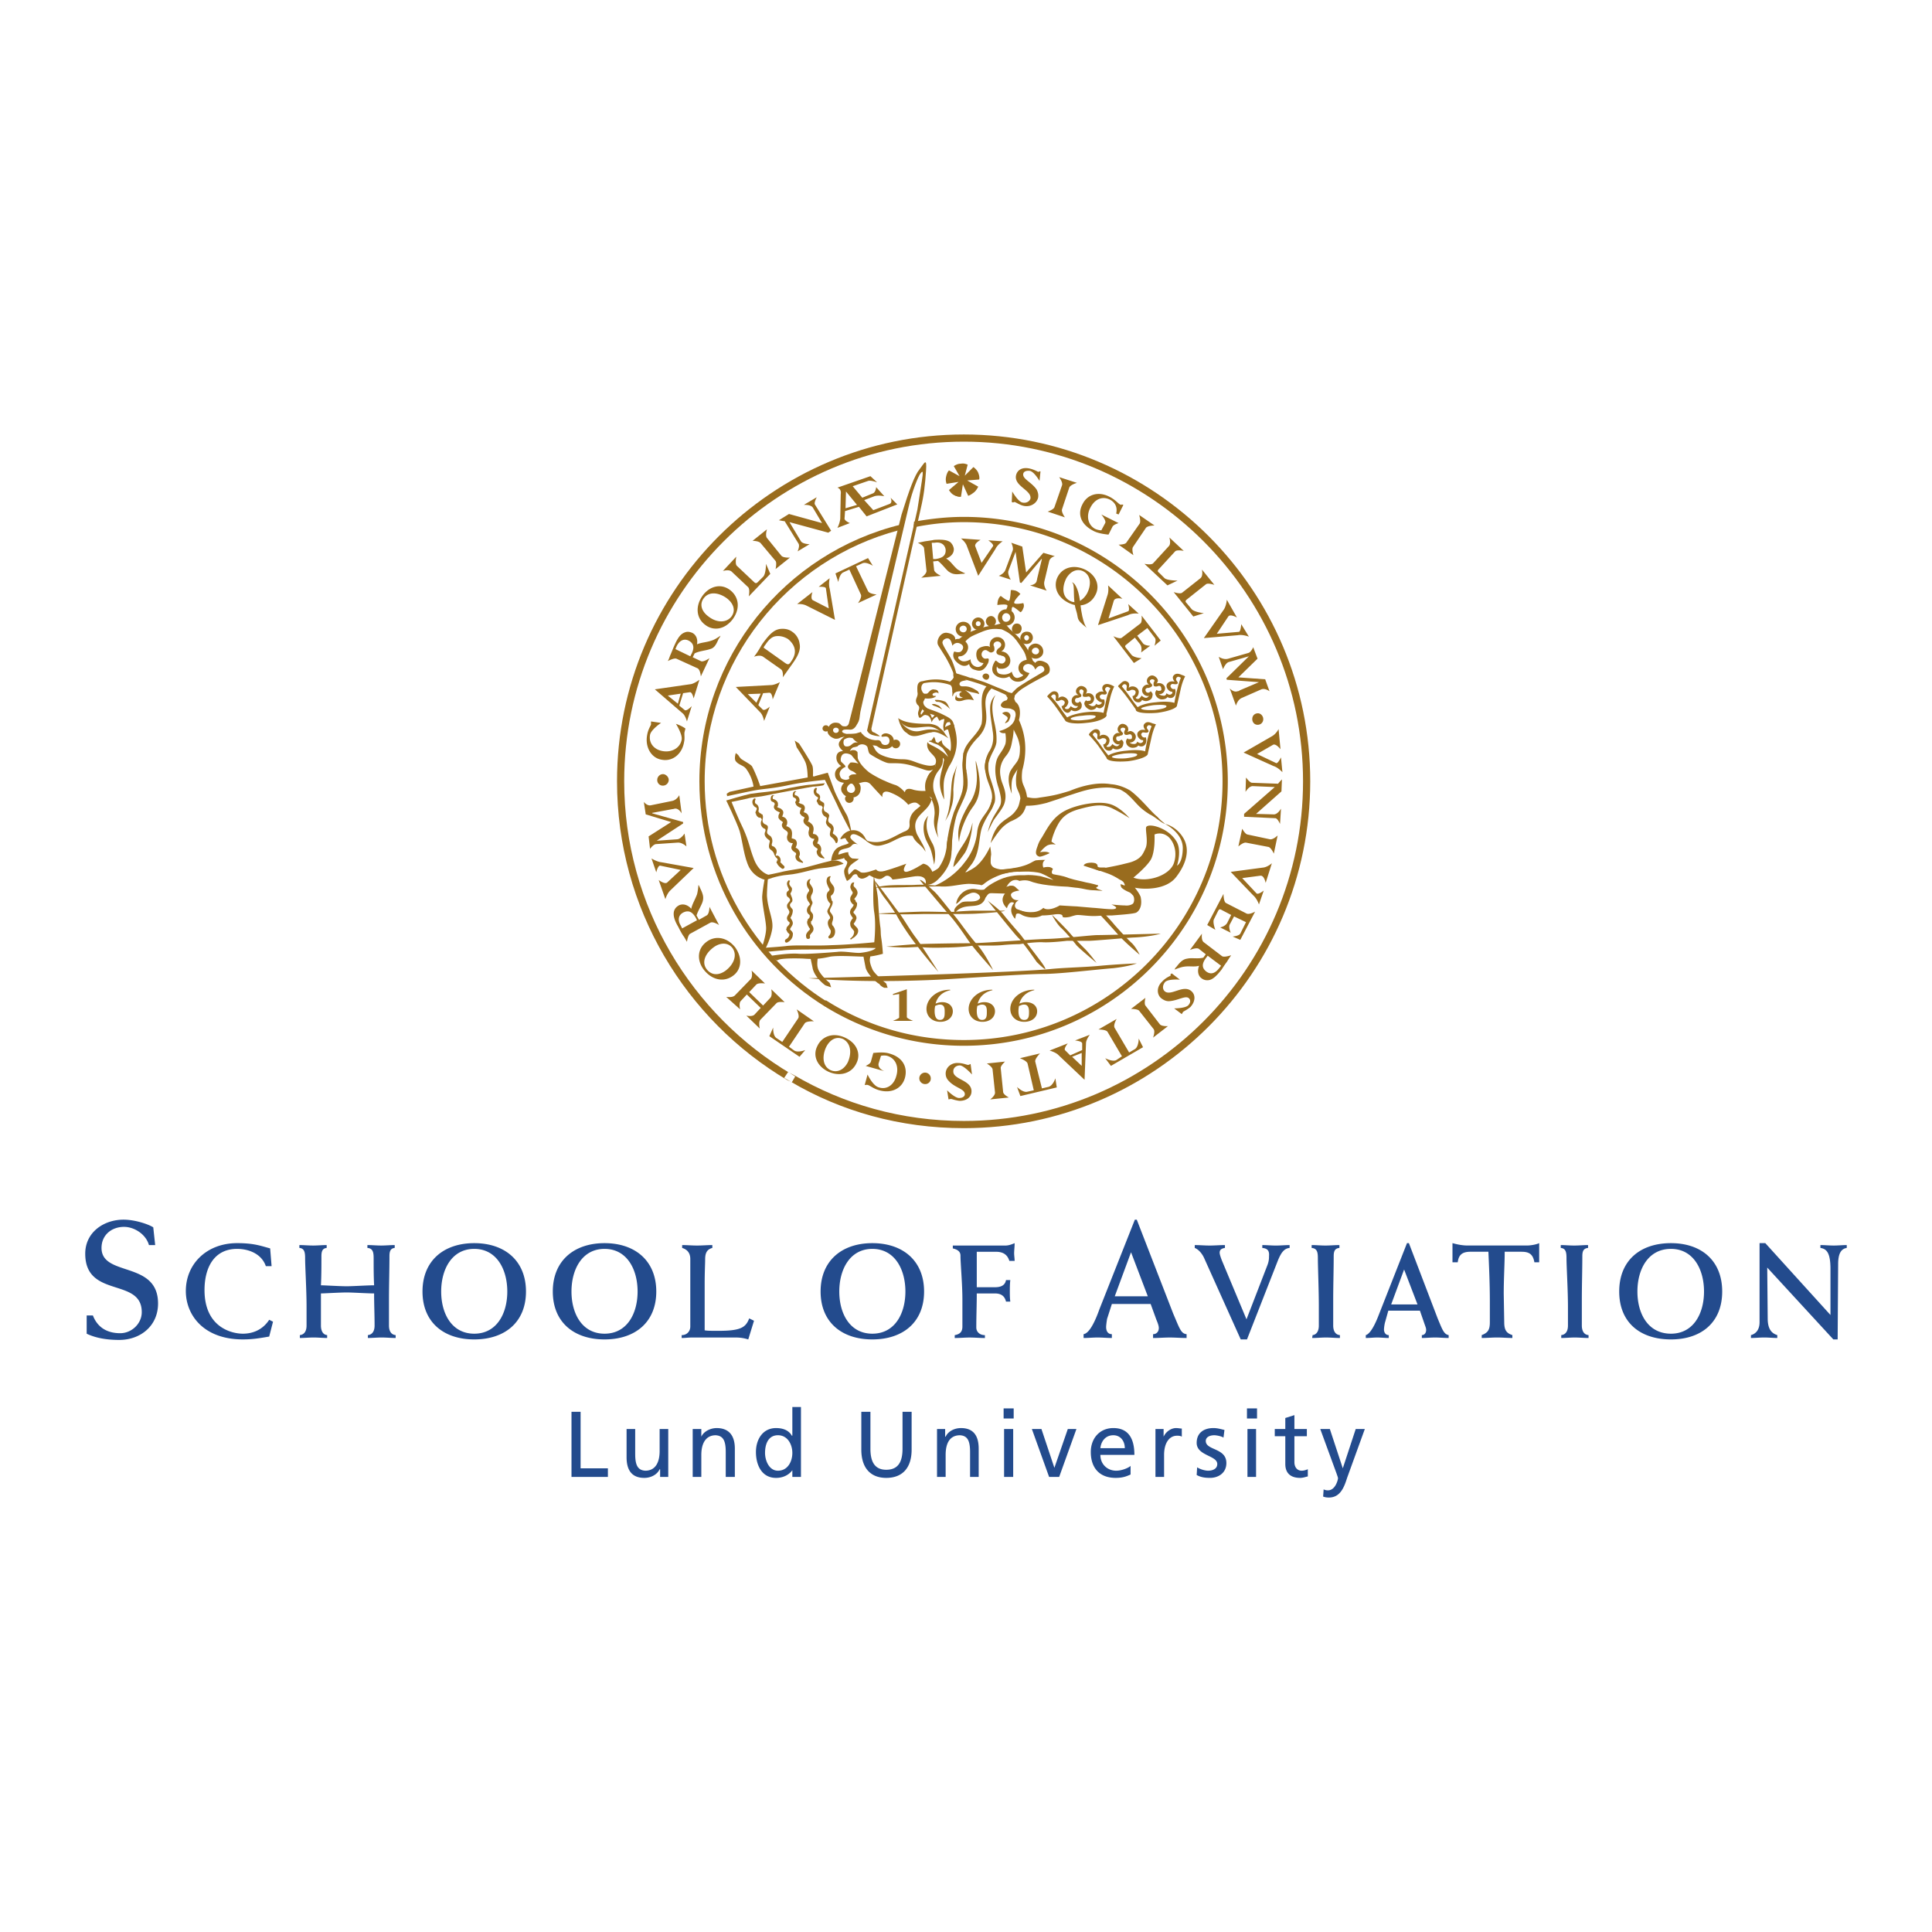<svg xmlns="http://www.w3.org/2000/svg" width="2500" height="2500" viewBox="0 0 192.756 192.756"><g fill-rule="evenodd" clip-rule="evenodd"><path fill="#fff" d="M0 0h192.756v192.756H0V0z"/><path d="M8.647 131.246h.622c.478 1.242 1.481 1.768 2.724 1.768 1.147 0 2.151-.955 2.151-2.102 0-3.49-5.64-1.34-5.64-5.832 0-2.15 1.864-3.395 3.824-3.395 1.099 0 2.438.432 2.963.766l.191 1.77h-.622c-.287-1.053-1.434-1.816-2.485-1.816-1.243 0-2.246.812-2.246 2.102 0 2.916 5.64 1.244 5.64 5.545 0 2.246-1.769 3.633-3.871 3.633-1.1 0-2.247-.143-3.25-.621v-1.818h-.001zM27.097 126.322h-.574c-.43-1.242-1.721-1.721-2.868-1.721-2.294 0-3.25 1.865-3.25 4.111 0 3.729 2.724 4.35 3.824 4.35 1.052 0 2.007-.43 2.629-1.387l.382.191-.382 1.482c-1.1.191-1.721.285-2.629.285-3.919 0-5.688-2.438-5.688-4.826 0-2.725 2.103-4.779 5.114-4.779 1.72 0 2.39.285 3.298.525l.144 1.769zM32.593 124.506c-.478.049-.525.432-.525.861 0 .955 0 1.912-.048 2.867.334 0 1.864.096 2.581.096.573 0 2.103-.096 2.724-.096-.047-.908-.047-1.768-.047-2.676 0-.574-.048-1.004-.622-1.053v-.285c.478 0 .908.047 1.386.047.43 0 .908-.047 1.338-.047v.285c-.478.049-.525.432-.525.861 0 1.291-.048 2.867-.048 4.301v2.582c0 .43.143.908.669.955v.287c-.478 0-.956-.049-1.386-.049-.479 0-.908.049-1.387.049v-.287c.431-.047.669-.383.669-.955 0-1.053-.048-2.104-.048-3.203-.622 0-2.151-.096-2.724-.096-.717 0-2.247.096-2.581.096v3.203c0 .43.144.908.621.955v.287c-.43 0-.908-.049-1.338-.049-.478 0-.908.049-1.386.049v-.287c.43-.047.669-.383.669-.955v-1.912c0-1.625-.143-3.967-.143-4.779 0-.574-.048-1.004-.574-1.053v-.285c.43 0 .908.047 1.386.047.43 0 .908-.047 1.338-.047v.286h.001zM47.315 124.029c3.059 0 5.162 1.768 5.162 4.826s-2.103 4.779-5.162 4.779c-3.059 0-5.162-1.721-5.162-4.779s2.103-4.826 5.162-4.826zm0 9.033c2.246 0 3.298-2.008 3.298-4.207 0-2.197-1.052-4.254-3.298-4.254-2.247 0-3.298 2.057-3.298 4.254 0 2.2 1.051 4.207 3.298 4.207zM60.315 124.029c3.059 0 5.162 1.768 5.162 4.826s-2.103 4.779-5.162 4.779-5.162-1.721-5.162-4.779 2.103-4.826 5.162-4.826zm0 9.033c2.247 0 3.298-2.008 3.298-4.207 0-2.197-1.052-4.254-3.298-4.254s-3.298 2.057-3.298 4.254c.001 2.2 1.052 4.207 3.298 4.207zM68.011 133.205c.526 0 .86-.383.86-.859v-6.74c0-.621-.334-.955-.812-1.1v-.285c.478 0 1.003.047 1.481.047.526 0 1.004-.047 1.53-.047v.285c-.526.145-.717.479-.717 1.148 0 .43-.048 1.242-.048 2.438v4.635c.287.049.525.049 1.434.049 2.247 0 2.677-.383 3.011-1.242l.478.238-.574 1.863a4.033 4.033 0 0 0-1.29-.191h-4.35c-.335 0-.669.049-1.004.049v-.288h.001zM87.034 124.029c3.059 0 5.162 1.768 5.162 4.826s-2.103 4.779-5.162 4.779-5.162-1.721-5.162-4.779 2.103-4.826 5.162-4.826zm0 9.033c2.247 0 3.298-2.008 3.298-4.207 0-2.197-1.051-4.254-3.298-4.254-2.246 0-3.298 2.057-3.298 4.254 0 2.2 1.052 4.207 3.298 4.207zM95.063 124.268h5.259c.285 0 .572-.096.908-.238 0 .381-.049.717-.049 1.002 0 .24.049.527.049.766h-.527c-.191-.621-.621-.908-1.338-.908h-1.912v3.537h1.816c.525 0 1.004-.143 1.1-.717h.43c-.047.383-.047.764-.047 1.146 0 .336 0 .67.047 1.004h-.43c-.143-.621-.574-.812-1.1-.812h-1.816c0 1.1-.047 2.246-.047 3.395 0 .43.334.764.859.764v.287c-.525 0-1.004-.049-1.529-.049-.479 0-.956.049-1.482.049v-.287c.526-.096.765-.334.765-.859v-2.678c0-1.625-.191-3.584-.191-4.396 0-.43-.335-.621-.765-.717v-.289zM110.932 130.098l-.477 1.482c-.049.287-.096.67-.096.812 0 .43.191.717.572.717v.383c-.477 0-.908-.049-1.434-.049-.479 0-.908.049-1.387.049v-.383c.67-.096 1.291-1.672 1.578-2.484l3.537-8.939h.191l3.633 9.369c.621 1.434.764 2.008 1.338 2.055v.383c-.574 0-1.1-.049-1.674-.049-.572 0-1.098.049-1.672.049v-.383c.334 0 .574-.238.574-.621 0-.191-.096-.479-.24-.812l-.574-1.578h-3.869v-.001zm3.586-.764l-1.674-4.396-1.625 4.396h3.299zM123.789 133.635l-3.633-8.076c-.143-.336-.477-.861-.955-1.053v-.285c.479 0 1.004.047 1.48.047.527 0 1.004-.047 1.531-.047v.285c-.287.049-.527.145-.527.479 0 .096.049.334.24.812l2.438 5.832 2.104-5.449c.143-.383.143-.67.143-.861.047-.525-.143-.764-.67-.812v-.285c.479 0 .908.047 1.34.047.477 0 .908-.047 1.385-.047v.285c-.572.049-.859.525-1.146 1.195l-3.107 7.934h-.623v-.001zM133.635 124.506c-.525.049-.572.432-.572.861 0 1.291-.049 2.867-.049 4.301v2.582c0 .43.145.908.67.955v.287c-.479 0-.908-.049-1.387-.049-.477 0-.908.049-1.385.049l.047-.287c.383-.047.621-.383.621-.955v-1.912c0-1.625-.096-3.967-.096-4.779 0-.574-.047-1.004-.621-1.053v-.285c.479 0 .908.047 1.387.047.43 0 .908-.047 1.385-.047v.285zM138.512 130.768l-.336 1.195a3.812 3.812 0 0 0-.096.67c0 .285.145.572.479.572v.287c-.383 0-.764-.049-1.146-.049s-.766.049-1.148.049v-.287c.527-.143 1.053-1.387 1.291-2.008l2.82-7.168h.191l2.867 7.504c.479 1.146.621 1.576 1.1 1.672v.287c-.479 0-.908-.049-1.338-.049-.479 0-.908.049-1.338.049v-.287c.238 0 .43-.191.43-.525 0-.191-.096-.383-.191-.67l-.43-1.242h-3.155zm2.914-.622l-1.338-3.488-1.291 3.488h2.629zM153.566 125.939h-.479c-.143-.812-.525-1.051-1.289-1.051h-1.674c0 1.146-.096 2.629-.096 4.207l.049 2.818c0 .812.238 1.1.812 1.291v.287c-.527 0-1.004-.049-1.529-.049-.479 0-1.004.049-1.529.049v-.287c.621-.238.812-.525.812-1.291v-2.055c0-1.912-.096-3.824-.145-4.971h-1.768c-.766 0-1.195.238-1.291 1.051h-.525v-1.91c.525.143 1.004.238 1.529.238h5.879c.383 0 .955-.096 1.242-.238v1.911h.002zM158.441 124.506c-.525.049-.572.432-.572.861 0 1.291-.049 2.867-.049 4.301v2.582c0 .43.145.908.67.955v.287c-.479 0-.908-.049-1.387-.049-.43 0-.908.049-1.338.049v-.287c.43-.047.67-.383.67-.955v-1.912c0-1.625-.145-3.967-.145-4.779 0-.574-.047-1.004-.574-1.053v-.285c.432 0 .861.047 1.34.047.477 0 .908-.047 1.385-.047v.285zM166.711 124.029c3.059 0 5.113 1.768 5.113 4.826s-2.055 4.779-5.113 4.779c-3.107 0-5.162-1.721-5.162-4.779s2.055-4.826 5.162-4.826zm0 9.033c2.246 0 3.299-2.008 3.299-4.207 0-2.197-1.053-4.254-3.299-4.254-2.295 0-3.346 2.057-3.346 4.254 0 2.2 1.051 4.207 3.346 4.207zM174.693 133.205c.525-.143.859-.572.859-1.291v-7.885h.574l6.5 7.168v-4.588c0-1.625-.383-2.008-1.004-2.104v-.285c.43 0 .861.047 1.338.047.432 0 .861-.047 1.291-.047v.285c-.574.096-.859.574-.859 1.625l-.049 7.504h-.43l-6.596-7.168.047 5.066c0 1.004.336 1.48.957 1.672v.287c-.432 0-.861-.049-1.291-.049-.479 0-.908.049-1.338.049v-.286h.001zM57.018 140.854h.908v5.638h2.724v.862h-3.632v-6.5zM66.672 147.354h-.812v-.766h-.048c-.239.525-.86.861-1.529.861-1.243 0-1.769-.766-1.769-2.057v-2.818h.86v2.484c0 1.1.239 1.625 1.004 1.674 1.004 0 1.434-.812 1.434-1.961v-2.197h.86v4.78zM69.11 142.574h.86v.764c.239-.525.908-.859 1.53-.859 1.243 0 1.816.764 1.816 2.055v2.82h-.908v-2.486c0-1.1-.239-1.625-1.003-1.672-.956 0-1.434.764-1.434 1.959v2.199h-.86v-4.78h-.001zM79.052 146.684c-.239.334-.765.766-1.625.766-1.434 0-2.007-1.291-2.007-2.582 0-1.242.669-2.389 2.007-2.389.86 0 1.338.334 1.577.764h.048v-2.867h.86v6.979h-.86v-.671zm-1.434.048c1.004 0 1.434-.957 1.434-1.77 0-.859-.478-1.768-1.434-1.768s-1.29.859-1.29 1.768c0 .718.382 1.77 1.29 1.77zM90.953 144.629c0 1.816-.908 2.82-2.533 2.82-1.578 0-2.486-1.004-2.486-2.82v-3.775h.908v3.68c0 1.242.383 2.104 1.578 2.104 1.243 0 1.625-.861 1.625-2.104v-3.68h.908v3.775zM93.486 142.574h.812v.764h.048c.239-.525.86-.859 1.53-.859 1.243 0 1.768.764 1.768 2.055v2.82h-.86v-2.486c0-1.1-.239-1.625-1.003-1.672-1.004 0-1.434.764-1.434 1.959v2.199h-.86v-4.78h-.001zM100.178 142.574h.908v4.779h-.908v-4.779zm-.047-2.056h1.004v1.004h-1.004v-1.004zM105.674 147.354h-1.004l-1.719-4.78h.955l1.291 3.871 1.338-3.871h.86l-1.721 4.78zM112.797 147.113c-.336.145-.717.336-1.482.336-1.672 0-2.486-1.053-2.486-2.582 0-1.385.908-2.389 2.248-2.389 1.576 0 2.102 1.146 2.102 2.676h-3.393c0 .957.717 1.578 1.578 1.578.572 0 1.242-.287 1.434-.479v.86h-.001zm-.574-2.627c0-.719-.43-1.291-1.146-1.291-.861 0-1.244.717-1.291 1.291h2.437zM115.281 142.574h.812v.764c.24-.525.766-.859 1.242-.859.24 0 .383.047.574.047v.812c-.143-.096-.334-.096-.479-.096-.764 0-1.289.717-1.289 1.912v2.199h-.861v-4.779h.001zM119.439 146.396c.383.24.861.336 1.1.336.383 0 .908-.145.908-.67 0-.859-2.055-.812-2.055-2.104 0-1.004.717-1.48 1.672-1.48.383 0 .717.096 1.1.191l-.096.764c-.191-.143-.717-.238-.908-.238-.479 0-.859.191-.859.572 0 .957 2.055.67 2.055 2.199 0 1.004-.812 1.482-1.625 1.482-.479 0-.908-.049-1.338-.287l.046-.765zM124.459 142.574h.859v4.779h-.859v-4.779zm-.049-2.056h1.004v1.004h-1.004v-1.004zM130.385 143.291h-1.242v2.58c0 .574.334.861.717.861.287 0 .479-.096.621-.145v.717c-.238.049-.477.145-.764.145-.908 0-1.482-.432-1.482-1.387v-2.771h-1.051v-.717h1.051v-1.1l.908-.287v1.387h1.242v.717zM132.059 148.596a.936.936 0 0 0 .43.096c.766 0 1.004-1.1 1.004-1.195s-.096-.334-.143-.479l-1.627-4.443h.957l1.291 3.918 1.289-3.918h.908l-1.768 4.875c-.287.908-.67 1.959-1.816 1.959-.287 0-.43-.047-.574-.096l.049-.717z" fill="#234b8d"/><path d="M90.475 98.697v2.771c0 .143.621.383.621.383h-2.007s.622-.24.622-.336v-2.342l-.622.096v-.096l1.386-.476zM103.189 98.791c-.861.191-1.338.766-1.482 1.34.24-.096.43-.145.67-.145.668 0 1.1.383 1.1.908 0 .621-.525 1.053-1.291 1.053-.812 0-1.387-.527-1.387-1.291 0-.957.957-1.912 2.391-1.912v.047h-.001zm-1.003 1.436c-.238 0-.383.096-.525.143 0 .049-.049.238-.049.479 0 .334.049.908.574.908.479 0 .479-.43.479-.812-.001-.289-.05-.718-.479-.718zM99.031 98.791c-.908.191-1.338.766-1.482 1.34.238-.096.43-.145.67-.145.621 0 1.051.383 1.051.908 0 .621-.525 1.053-1.242 1.053-.812 0-1.387-.527-1.387-1.291 0-.957.957-1.912 2.342-1.912l.048.047zm-1.052 1.436c-.191 0-.381.096-.477.143 0 .049-.049.238-.049.479 0 .334.049.908.525.908.479 0 .479-.43.479-.812 0-.289 0-.718-.478-.718zM94.825 98.791c-.908.191-1.338.766-1.481 1.34.239-.096.43-.145.669-.145.621 0 1.051.383 1.051.908 0 .621-.526 1.053-1.243 1.053-.812 0-1.386-.527-1.386-1.291 0-.957.956-1.912 2.342-1.912l.048.047zm-1.052 1.436c-.191 0-.382.096-.478.143 0 .049-.047.238-.047.479 0 .334.047.908.525.908.479 0 .479-.43.479-.812-.001-.289-.001-.718-.479-.718zM67.437 72.217c.287.095.717.287.956.478-.048.096-.048.191-.096.334-.048.287.048.574-.048 1.004-.191 1.195-1.147 1.959-2.198 1.769-1.052-.144-1.721-1.243-1.482-2.485.095-.574.382-.956.382-1.052v-.287l1.004.144s-1.004.669-1.1 1.195c-.143.812.383 1.481 1.291 1.625.908.144 1.721-.334 1.864-1.147.096-.527-.573-1.578-.573-1.578zM76.853 57.256l-2.15 2.247s.143-.669-.048-.908l-1.672-1.577c-.287-.239-.86-.048-.86-.048l1.338-1.434s-.144.717.048.908l1.721 1.625c.144.143.239.143.382 0l.526-.526c.287-.287.287-1.291.287-1.291l.428 1.004zM75.084 53.958l1.434-1.147s-.191.622 0 .86l1.434 1.769c.191.239.86.191.86.191l-1.434 1.147s.143-.622 0-.812l-1.482-1.769c-.19-.239-.812-.239-.812-.239zM79.912 54.006c.191.287.86.287.86.287l-1.195.717s.239-.526.096-.765l-1.386-2.247c-.144 0-.574-.096-.574-.096l1.004-.622 3.298.908-.908-1.529c-.191-.334-.908-.287-.908-.287l1.291-.764s-.287.525-.191.717l1.625 2.629-.287.191-3.871-1.051 1.146 1.912zM100.99 49.036s.574 1.004 1.004 1.099c.383.096.717-.095.812-.382.145-.86-1.672-1.243-1.434-2.342.143-.574.67-.812 1.338-.669.43.095.766.286.861.334.047 0 .047 0 .143-.048h.096l-.096.956s-.525-.908-.955-1.003c-.336-.048-.623.047-.67.287-.096.526.812.812 1.338 1.577.145.287.191.526.145.812-.145.574-.766.956-1.436.813-.43-.096-.812-.382-.906-.382-.049 0-.096 0-.145.047l-.143-.047.048-1.052zM105.674 47.602l1.77.573s-.67.191-.766.478l-.717 2.151c-.096.287.287.812.287.812l-1.721-.574s.574-.191.67-.43l.764-2.199c.096-.286-.287-.811-.287-.811zM110.98 52.573l-.383.765c-.479-.048-1.1-.144-1.529-.382-1.291-.669-1.578-1.721-1.053-2.677.479-.956 1.578-1.291 2.678-.717.574.287.859.669 1.051.765.096.047.145.047.191 0l.145.047-.479.957-.238-.096c.143-.622-.096-1.1-.623-1.386-.764-.382-1.529-.048-1.959.812-.43.812-.238 1.721.479 2.103.191.096.477.144.621.144l.383-.717c.143-.239-.383-.86-.383-.86l1.721.86c0-.001-.526.142-.622.382zM113.656 51.377l1.529 1.052s-.668 0-.859.239l-1.291 1.912c-.143.239.047.812.047.812l-1.48-1.051s.621 0 .764-.191l1.34-1.912c.142-.239-.05-.861-.05-.861zM119.057 61.51l-1.959-2.438s.67.239.861.048l1.814-1.434c.287-.239.145-.86.145-.86l1.242 1.529s-.668-.239-.859-.048l-1.865 1.482c-.191.143-.191.239-.047.382l.479.573c.238.334 1.242.431 1.242.431l-1.053.335zM116.477 58.404l-2.295-2.151s.67.143.861-.048l1.576-1.721c.24-.239.049-.86.049-.86l1.434 1.338s-.67-.144-.859.048l-1.625 1.769c-.145.144-.145.239.047.382l.525.526c.287.239 1.291.239 1.291.239l-1.004.478zM122.117 60.793c.238-.382.285-.956.285-.956l1.004 1.769s-.668-.382-.859-.096l-1.146 1.721 2.197-.191c.191 0 .24-.765.24-.765l.764 1.243s-.621-.239-1.1-.144l-3.393.287 2.008-2.868zM124.602 65.478l-2.008.574c-.334.096-.572.717-.572.717l-.43-1.243s.477.334.955.191l2.008-.573c.287-.096.477-.574.477-.574l.432 1.147-1.912 1.864 2.676.191.43 1.195s-.43-.334-.811-.191l-1.961.861c-.43.191-.574.764-.574.764l-.621-1.72s.383.43.766.287a.363.363 0 0 0 .238-.095l1.912-.813-3.203-.239-.047-.144 2.245-2.199zM124.984 78.431c-.383 0-.717.573-.717.573l.047-1.434s.336.478.574.526l2.629.096c.096-.144.383-.431.383-.431l-.049 1.195-2.533 2.246 1.721.048c.432.048.766-.573.766-.573l-.096 1.529s-.238-.574-.479-.574l-3.107-.144v-.287l3.061-2.677-2.2-.093zM127.471 83.354l-.383 1.816s-.24-.574-.525-.669l-2.248-.43c-.285-.047-.764.382-.764.382l.383-1.768s.285.525.525.573l2.246.478c.334.048.766-.382.766-.382zM123.742 93.152l.572-1.147-1.193-.574-.432.812c-.143.287.096.812.096.812l-1.051-.526s.525-.095.717-.478l.383-.765-.908-.478c-.24-.143-.287-.095-.383.048l-.43.86c-.145.334.143 1.051.143 1.051l-.812-.478 1.625-3.107s0 .765.24.908l2.055 1.052c.287.143.859-.191.859-.191l-1.48 2.82-.766-.334c0 .001.621-.046.765-.285zM117.719 97.74s-1.146-.096-1.48.238c-.24.287-.287.67-.049.908.621.574 1.912-.764 2.725.049.383.383.334 1.004-.143 1.529-.336.287-.67.43-.717.479-.049.047-.145.238-.145.238l-.764-.574s1.051 0 1.385-.285c.24-.24.287-.527.096-.717-.334-.336-1.1.238-2.008.285-.334 0-.572-.143-.812-.334-.43-.43-.381-1.146.145-1.625.287-.334.717-.525.812-.574.047-.047.047-.096 0-.143l.143-.096.812.622zM116.525 102.377l-1.482 1.146s.238-.621.047-.859l-1.434-1.816c-.143-.191-.812-.191-.812-.191l1.434-1.1s-.143.574 0 .766l1.434 1.863c.19.238.813.191.813.191zM100.656 109.498l-1.865.191s.527-.383.479-.717l-.238-2.246c0-.287-.574-.621-.574-.621l1.816-.191s-.479.43-.43.668l.238 2.344c0 .285.574.572.574.572zM96.976 107.203s-.765-.859-1.195-.906c-.383 0-.669.238-.669.572-.048.861 1.816.861 1.816 2.008 0 .574-.478.955-1.194.955-.431-.047-.765-.189-.86-.189-.048 0-.239.047-.239.047l-.143-.908s.765.766 1.195.766c.334 0 .573-.145.573-.383 0-.525-.956-.621-1.577-1.291-.239-.238-.334-.479-.334-.764 0-.623.574-1.1 1.243-1.053.478 0 .86.191 1.004.191.047 0 .239-.096.239-.096l.141 1.051zM86.891 105.914l.239-.861c.478-.047 1.1-.096 1.577.049 1.386.381 1.864 1.385 1.578 2.438-.287 1.051-1.338 1.576-2.534 1.242-.573-.143-.956-.479-1.147-.525-.095-.049-.334 0-.334 0l.287-1.053s.526 1.148 1.147 1.291c.765.24 1.482-.238 1.721-1.146.287-.957-.095-1.77-.908-2.008a1.39 1.39 0 0 0-.622 0l-.239.766c-.096.525.574.764.574.764l-1.864-.525c-.001-.002.476-.194.525-.432zM75.467 98.219l-.717.764 1.386 1.34.717-.766c.239-.238.096-.859.096-.859l1.338 1.289s-.622-.096-.813.096l-1.625 1.674c-.191.238-.048.859-.048.859l-1.338-1.289s.573.143.812-.098l.621-.668-1.386-1.338-.622.668c-.191.24-.047.812-.047.812l-1.387-1.242s.622.096.86-.143l1.578-1.625c.239-.24.095-.861.095-.861l1.339 1.291c.002 0-.62-.096-.859.096zM65.525 83.879l2.055-.144c.382-.048.717-.573.717-.573l.191 1.29s-.43-.43-.908-.382l-2.103.144c-.287 0-.622.478-.622.478l-.143-1.243 2.247-1.434-2.534-.765-.191-1.243s.334.43.717.334l2.103-.43c.478-.095.717-.573.717-.573l.239 1.816s-.287-.525-.669-.478c-.048 0-.143.047-.239.047l-2.055.382.048.048 3.059.86v.144l-2.629 1.722zM126.896 73.459c.43-.239.668-.717.668-.717l.191 2.007s-.477-.622-.764-.43l-1.578.908 1.912.908c.191.048.479-.573.479-.573l.143 1.481s-.43-.478-.908-.621l-2.963-1.338 2.82-1.625zM126.035 86.556c.432-.047.861-.43.861-.43l-.621 1.96s-.145-.765-.527-.717l-1.814.239 1.434 1.53c.191.144.717-.287.717-.287l-.479 1.386s-.191-.574-.574-.908l-2.246-2.342 3.249-.431zM66.864 88.85c-.335.334-.478.86-.478.86l-.669-1.912s.622.479.86.239l1.338-1.243-2.055-.43c-.239 0-.382.669-.382.669L65 85.648s.526.334 1.004.382l3.202.573-2.342 2.247zM79.625 101.611c.191-.238-.144-.908-.144-.908l1.721 1.195s-.717-.047-.908.191l-1.577 2.342.525.383c.383.238 1.1-.049 1.1-.049l-.574.67-3.011-2.055.383-.861s-.048.812.334 1.053l.574.381 1.577-2.342zM102.52 106.105c-.096-.287-.764-.527-.764-.527l2.006-.477s-.525.525-.477.812l.668 2.676.623-.143c.477-.096.717-.861.717-.861l.143.908-3.633.861-.334-.908s.574.572 1.004.479l.668-.145-.621-2.675zM110.502 102.951c-.143-.24-.908-.24-.908-.24l1.816-1.051s-.383.621-.191.908l1.434 2.438.574-.334c.383-.24.383-1.053.383-1.053l.43.861-3.203 1.863-.572-.766s.717.383 1.1.191l.572-.381-1.435-2.436zM124.938 71.739c0-.334.238-.573.572-.573.287 0 .525.287.525.573a.551.551 0 0 1-.572.574c-.287-.001-.525-.239-.525-.574zM91.718 107.586a.58.58 0 0 1 .574-.572.58.58 0 0 1 .573.572.552.552 0 0 1-.573.574.58.58 0 0 1-.574-.574zM65.573 77.809c0-.287.239-.574.574-.574.286 0 .573.287.573.574a.582.582 0 0 1-.573.574.552.552 0 0 1-.574-.574zM70.687 61.51c-.717-.525-.908-1.242-.478-1.816.526-.717 1.481-.574 2.246-.048.669.478 1.004 1.195.526 1.864-.478.622-1.434.67-2.294 0zm-.287.861c.765.574 1.912.478 2.725-.621.812-1.147.526-2.294-.334-2.916-.86-.621-1.96-.382-2.677.574-.765 1.051-.669 2.294.286 2.963zM85.504 50.374l-1.147.335.048-1.673 1.099 1.338zm.717-.478l1.004-.383c.43-.143 1.004 0 1.004 0l-.812-.908s-.048.526-.335.622l-1.051.43-.957-1.147 1.53-.526c.287-.096.908.144.908.144l-.669-.621-3.298 1.146s.43.096.335.669l-.048 2.438a2.678 2.678 0 0 1-.287.908l1.243-.479s-.574-.239-.526-.478l.048-.717 1.386-.43.765.956 3.059-1.195-.669-.669s.239.478-.096.622l-1.626.622-.908-1.004zM69.922 65.956c.239.144.86-.287.86-.287l-.86 1.816s-.047-.669-.334-.812l-2.103-.956c-.239-.095-.86.239-.86.239.144-.239.191-.478.287-.669.143-.335.287-.717.382-.908.335-.765.622-1.147 1.052-1.291.239-.096.478-.048.717.048.383.191.574.622.478 1.147.43-.191.957-.191 1.482-.382.335-.096.86-.478.86-.478-.048.144-.096.191-.191.335-.287.669-.478.908-.86 1.003-.382.144-1.099.191-1.529.43l-.191.382.81.383zm-1.051-.478l.096-.191c.334-.621.287-1.1-.287-1.386-.526-.239-.956.096-1.195.622l-.095.239 1.481.716zM67.771 70.4l.526.43c.191.191.717-.382.717-.382l-.478 1.529s-.144-.574-.43-.812l-2.772-2.39 3.633-.525c.382-.096.812-.43.812-.43l-.573 1.864s-.144-.669-.382-.622l-.669.096-.384 1.242zm-1.146-1.003l1.004.812.287-1.004-1.291.192zM70.497 91.335c.286-.144.286-.86.286-.86l.956 1.816s-.573-.382-.86-.239l-2.007 1.1c-.239.096-.334.812-.334.812-.144-.239-.239-.43-.383-.621-.191-.287-.382-.669-.478-.86-.43-.717-.526-1.195-.43-1.577.095-.287.239-.431.478-.574.382-.191.86-.095 1.243.335.095-.478.382-.908.573-1.434.096-.334.144-.956.144-.956.048.095.095.143.144.286.334.669.382.957.287 1.339s-.478.956-.621 1.434l.239.431.763-.432zm-.957.478l-.095-.191c-.335-.622-.717-.86-1.291-.574-.525.287-.525.812-.239 1.291l.144.287 1.481-.813zM70.209 96.736c-.717-.956-.622-2.103.287-2.772.812-.621 2.007-.526 2.868.573.764 1.1.573 2.248-.239 2.82-.908.67-2.103.432-2.916-.621zm2.868-2.151c-.478-.621-1.291-.525-1.912-.048-.765.574-1.195 1.435-.669 2.152.478.621 1.194.668 1.911.143.861-.669 1.148-1.577.67-2.247zM82.636 106.918c-1.099-.527-1.577-1.578-1.099-2.533.43-.957 1.53-1.434 2.772-.861 1.243.574 1.577 1.674 1.147 2.533-.477 1.052-1.672 1.386-2.82.861zm1.482-3.25c-.765-.336-1.386.143-1.721.859-.382.861-.334 1.863.478 2.246.669.287 1.338-.047 1.721-.812.43-1.004.239-1.912-.478-2.293zM119.631 94.681c-.238-.191-.908.096-.908.096l1.195-1.625s-.096.669.191.86l1.816 1.386c.238.144.908-.095.908-.095-.191.287-.287.43-.432.669-.189.239-.43.622-.525.764-.525.67-.908 1.004-1.289 1.053a.921.921 0 0 1-.717-.191c-.336-.24-.432-.717-.24-1.244-.479.145-.955 0-1.529.096-.334.049-.908.287-.908.287a.627.627 0 0 1 .191-.287c.43-.573.717-.764 1.1-.812.383-.096 1.1.048 1.576-.096l.24-.334-.669-.527zm.861.67l-.145.191c-.43.574-.477 1.003 0 1.386.525.383.957.096 1.291-.334l.191-.24-1.337-1.003zM107.969 104.766v-.621c.047-.287-.717-.334-.717-.334l1.482-.574s-.383.479-.383.861l-.145 3.633-2.676-2.533c-.287-.24-.812-.383-.812-.383l1.816-.717s-.479.574-.238.717l.477.479 1.196-.528zm-.047 1.578v-1.291l-.957.383.957.908zM96.45 54.437c-.144-.383-.573-.717-.573-.717l1.959.143s-.67.335-.525.669l.621 1.625 1.146-1.673c.096-.191-.477-.574-.477-.574l1.434.096s-.527.335-.717.765l-1.721 2.677-1.147-3.011zM80.438 60.411c-.382-.191-.908-.143-.908-.143l1.529-1.195s-.239.669.048.812l1.578.812-.287-2.007c-.048-.191-.717-.144-.717-.144l1.099-.86s-.144.573 0 1.051l.526 3.107-2.868-1.433zM110.502 59.36c.143-.43.049-.956.049-.956l1.434 1.338s-.717-.191-.861.191l-.525 1.769 1.959-.717c.191-.096 0-.717 0-.717l1.053.956s-.621-.095-1.053.144l-3.01 1.003.954-3.011zM86.604 58.977c.144.287.86.335.86.335l-1.864.86s.43-.574.287-.86l-1.147-2.485-.622.287c-.382.191-.478.956-.478.956l-.287-.86 3.25-1.53.478.765s-.669-.43-1.051-.239l-.622.287 1.196 2.484zM101.324 55.058l-.717 1.912c-.096.334.24.861.24.861l-1.195-.383s.525-.191.67-.621l.717-1.912c.096-.287-.145-.765-.145-.765l1.1.382.383 2.581 1.721-1.959 1.146.334s-.479.096-.574.526l-.477 2.007c-.096.478.238.908.238.908l-1.672-.526s.572-.048.668-.431c0-.047.049-.143.049-.239l.477-1.959h-.047l-2.008 2.39-.143-.048-.431-3.058zM115.234 63.662l-.766-1.004-1.004.765.574.765c.191.239.717.239.717.239l-.908.669s.143-.478-.096-.812l-.525-.669-.812.669c-.191.144-.191.191-.096.334l.574.717c.238.287 1.004.334 1.004.334l-.766.479-2.055-2.677s.668.334.859.144l1.816-1.386c.238-.144.145-.812.145-.812l1.91 2.485-.621.526c.002-.002.193-.575.05-.766zM93.2 56.875c.048.287.669.573.669.573l-1.96.191s.574-.383.526-.717l-.239-2.199c0-.287-.621-.574-.621-.574.287-.048.478-.096.717-.144.334-.048.717-.096.908-.144.812-.047 1.291 0 1.625.239.191.191.287.382.334.622.048.43-.239.812-.765 1.003.431.239.669.669 1.1 1.052.239.191.812.43.812.43-.144.047-.191.047-.382.047-.669.096-.956 0-1.291-.239-.287-.239-.669-.765-1.051-1.051l-.478.048.096.863zm-.096-1.1h.239c.669-.096 1.051-.334 1.003-.956-.095-.573-.574-.765-1.099-.669h-.287l.144 1.625zM75.228 65.525c.191-.239.382-.526.525-.765.144-.239.239-.43.383-.622.669-.908 1.099-1.291 1.673-1.386.43-.048.86 0 1.243.287.43.287.669.765.717 1.147.096.43.048.956-.621 1.912l-1.052 1.481s.096-.621-.191-.812l-1.769-1.243c-.334-.237-.908.001-.908.001zm3.107.622c.287.191.382.191.622-.191.717-1.004.191-1.769-.335-2.198-.382-.239-.812-.335-1.195-.287s-.669.287-1.004.765c-.095.144-.191.239-.239.382l2.151 1.529zM75.658 70.353l.43.43c.191.191.717-.286.717-.286l-.573 1.434s-.096-.573-.382-.86l-2.438-2.533 3.585-.191c.382-.048.812-.287.812-.287l-.717 1.721s-.048-.669-.335-.669l-.621.047-.478 1.194zm-1.051-1.1l.86.86.43-.908-1.29.048zM108.352 56.875c1.051.573 1.434 1.625.908 2.533-.479.908-1.578 1.338-2.773.669-1.146-.622-1.385-1.721-.955-2.533.525-1.004 1.72-1.243 2.82-.669zm-1.625 3.058c.668.383 1.338-.048 1.721-.717.43-.812.43-1.769-.336-2.199-.621-.334-1.289-.048-1.721.669-.477.957-.381 1.865.336 2.247z" fill="#996c1e"/><path d="M108.447 62.658c-1.195-.956-.766-.812-1.1-1.816-.334-1.051-.096-2.485-.334-2.677-.24-.143.525-.191.764 2.008.239 2.198.67 2.485.67 2.485z" fill="#996c1e"/><path d="M78.957 107.156c-9.942-5.879-16.681-16.776-16.681-29.204 0-18.688 15.199-33.888 33.887-33.888 18.64 0 33.841 15.199 33.841 33.888 0 18.688-15.201 33.887-33.841 33.887-6.213 0-11.997-1.672-16.967-4.588l-.574-.287-.382.574.574.334c5.066 3.012 10.993 4.684 17.35 4.684 19.072 0 34.558-15.533 34.558-34.604s-15.486-34.604-34.558-34.604c-19.07 0-34.604 15.534-34.604 34.604 0 12.666 6.835 23.803 17.016 29.825l.43.191.334-.574-.383-.238z" fill="#996c1e"/><path d="M82.588 99.986c-7.36-4.588-12.283-12.761-12.283-22.034 0-11.997 8.269-22.13 19.357-25.045l.239-.574c-11.567 2.82-20.123 13.24-20.123 25.619 0 9.464 5.019 17.828 12.523 22.465l.43.189.239-.381-.382-.239z" fill="#996c1e"/><path d="M82.541 100.561a26.367 26.367 0 0 0 13.622 3.775c14.531 0 26.335-11.806 26.335-26.383 0-14.53-11.805-26.384-26.335-26.384-1.72 0-3.346.191-4.971.478l-.047.573a24.508 24.508 0 0 1 5.018-.525c14.197 0 25.81 11.614 25.81 25.858 0 14.243-11.613 25.811-25.81 25.811-4.923 0-9.463-1.34-13.383-3.729l-.382-.24-.382.383.525.383zM95.876 49.562a1.35 1.35 0 0 1-.717-.191c-.191-.096-.334-.287-.478-.479l1.195.67z" fill="#996c1e"/><path d="M96.258 47.458l.861-.86c.191.144.383.334.479.573.096.239.143.478.096.669l-1.196.095 1.1.622c-.096.191-.24.43-.432.574-.19.143-.382.287-.573.334l-.526-1.147-.191 1.243a1.35 1.35 0 0 1-.717-.191c-.191-.096-.334-.287-.478-.479l.956-.812-1.195.191a1.225 1.225 0 0 1-.048-.717c.048-.239.144-.478.287-.621l1.052.574-.574-1.004c.239-.144.43-.239.717-.239.239-.048.43 0 .669.095l-.287 1.1zM108.828 70.831c-.238-.048-.525-.239-.621-.525-.096-.239.145-.43.145-.43.047 0 .047 0 .047.047h.049c.047.048.096 0 .191 0 .143 0 .189-.047.189-.191 0-.143-.143-.287-.285-.239-.145.048-.383.048-.479 0-.049-.048-.049-.191 0-.287 0-.095.047-.191.047-.239 0-.095-.143-.191-.238-.191s-.191.096-.191.191c0 .144.096.239.145.287.096.096.047.191.047.239-.047.048-.334.144-.334.144h.047-.096c-.143 0-.238.095-.238.239 0 .143.096.239.238.239a.265.265 0 0 0 .24-.144s.238.191.191.43c0 .191-.049.382-.479.526a.666.666 0 0 1-.574-.096s-.096.287-.383.287c-.477-.096-.572-.669-.572-.669s.191 0 .287-.239c.096-.191-.049-.334-.287-.382-.145 0-.336.191-.525.095-.191-.047.094-.43-.145-.621-.238-.096-.383.191-.383.191s.383.382.861 1.051c.383.574.908 1.243.908 1.243l-.287.191s-.383-.574-.955-1.386c-.479-.669-.908-1.099-.908-1.099s0-.048.143-.191c.191-.191.43-.43.766-.287.334.143.189.669.189.669s.145-.191.432-.191c.334.048.621.334.572.621-.096.383-.334.478-.334.478s-.047.191.287.144c.143 0 .287-.287.287-.287s.43.382.668.095c.049-.047.049-.095.096-.095h-.143a.53.53 0 0 1-.525-.526c0-.334.238-.573.525-.573h.191a.414.414 0 0 1-.287-.382c0-.287.287-.526.525-.526s.574.191.574.478a.537.537 0 0 1-.145.334.409.409 0 0 1 .287-.096c.336 0 .574.239.574.526 0 .334-.238.574-.525.574h-.096.047c.096.096.238.143.336.191.381.048.43-.239.43-.239s.143.144.334.096c.287-.096.238-.239.238-.239s-.285 0-.525-.334c-.143-.191-.143-.478.145-.621.238-.191.572-.096.572-.096s-.287-.334-.047-.622c.238-.239.572-.143.812-.048l.287.144s-.24.43-.432 1.243c-.238 1.051-.381 1.625-.381 1.625l-.287-.096s.191-.908.334-1.578c.191-.765.383-1.003.383-1.003s-.287-.287-.479-.048.24.43.096.573c-.143.191-.43 0-.525.096-.191.096-.191.191-.096.382.143.144.383.096.383.096s.191.574-.24.812c-.238.191-.525-.048-.525-.048s-.094.287-.573.287z" fill="#996c1e"/><path d="M106.297 71.834c-.049-.287.859-.621 1.959-.765 1.146-.144 2.104 0 2.15.287 0 .286-.859.669-2.008.765-1.146.144-2.101.001-2.101-.287zm1.91 0c.67-.048 1.148-.191 1.1-.382 0-.095-.572-.143-1.291-.048-.668.048-1.242.191-1.193.334-.001.096.667.192 1.384.096zM115.902 69.779c-.238 0-.525-.191-.621-.478-.096-.287.145-.478.145-.478 0 .048.047.048.047.048v.047h.238c.145 0 .191-.096.145-.239 0-.144-.096-.287-.287-.239-.096.048-.334.096-.43 0-.049 0-.049-.144-.049-.287 0-.047.096-.191.096-.239 0-.095-.143-.143-.238-.143s-.238.096-.238.191c.047.144.094.191.189.287.096.095.049.191 0 .239 0 .048-.285.144-.285.144h-.049c-.143 0-.287.048-.287.239.049.143.096.239.287.239.096 0 .191-.096.238-.144 0 0 .24.191.191.382-.047.239-.047.43-.477.573-.336.096-.574-.095-.574-.095s-.096.287-.43.239c-.479-.048-.525-.621-.525-.621s.189 0 .285-.239c.096-.239-.047-.382-.285-.382-.145-.048-.336.191-.527.096-.189-.096.096-.478-.143-.622s-.383.191-.383.191.336.383.812 1.052c.383.573.908 1.195.908 1.195l-.238.191s-.383-.573-.957-1.338c-.525-.717-.908-1.1-.908-1.1s0-.096.145-.191c.191-.191.43-.478.764-.286.336.143.145.621.145.621s.191-.191.477-.144c.336.048.574.334.527.622-.049.382-.287.478-.287.478s-.049.143.238.143c.191-.048.336-.334.336-.334s.43.43.668.096c.049 0 .049-.048.049-.096-.049.048-.049.048-.096.048a.581.581 0 0 1-.574-.573.58.58 0 0 1 .574-.574c.096 0 0 0 .143.048-.096-.095-.238-.191-.238-.43s.238-.525.525-.525c.238 0 .525.239.574.478 0 .191-.096.286-.191.382.096-.096.191-.096.334-.096.287 0 .574.239.574.526 0 .287-.24.573-.527.573h-.094c.143.096.238.144.381.144.336.096.383-.239.383-.239s.191.191.383.144c.287-.096.191-.287.191-.287s-.24.047-.479-.287c-.143-.239-.143-.478.143-.669.24-.144.574-.047.574-.047s-.334-.383-.096-.622c.238-.287.621-.144.812-.048.191.048.334.143.334.143s-.238.383-.43 1.195c-.238 1.099-.383 1.673-.383 1.673l-.285-.096s.143-.908.334-1.577c.191-.765.334-1.052.334-1.052s-.287-.239-.43 0c-.191.239.238.43.096.574-.145.143-.43 0-.574.048-.191.143-.143.239-.047.382.143.191.383.096.383.096s.189.621-.24.86c-.287.143-.525-.048-.525-.048s-.096.238-.575.238z" fill="#996c1e"/><path d="M113.322 70.831c0-.334.859-.669 2.008-.765 1.146-.144 2.102 0 2.102.287.049.287-.859.621-1.959.765-1.147.095-2.104 0-2.151-.287zm1.912 0c.717-.095 1.146-.191 1.146-.382-.047-.144-.621-.144-1.291-.096-.668.096-1.242.239-1.242.334.049.144.717.192 1.387.144zM112.988 74.607c-.24 0-.574-.191-.623-.479-.094-.286.145-.478.145-.478 0 .048 0 .048.047.048v.048h.191c.191 0 .191-.096.191-.239s-.096-.287-.287-.239c-.143.048-.334.096-.43 0-.047-.047-.096-.143-.047-.286 0-.048.096-.191.096-.239 0-.096-.145-.144-.24-.144-.143 0-.238.096-.238.191.047.144.096.191.191.287.096.096.047.191 0 .239 0 .048-.287.095-.287.095v.048h-.049c-.191 0-.285.048-.285.191 0 .191.094.287.285.287.096-.048.191-.095.24-.143 0 0 .238.143.191.382-.049.239-.049.431-.479.574-.334.096-.574-.095-.574-.095s-.096.287-.43.239c-.479-.048-.525-.622-.525-.622s.191 0 .287-.239-.049-.382-.287-.382c-.145-.048-.336.191-.525.096-.191-.096.096-.479-.191-.621-.24-.144-.336.191-.336.191s.336.382.812 1.051c.383.574.908 1.195.908 1.195l-.238.191s-.383-.574-.955-1.386c-.527-.669-.908-1.051-.908-1.051s0-.096.143-.239c.145-.143.43-.43.766-.287.334.144.143.669.143.669s.191-.191.479-.143c.334.048.572.334.525.621-.049.382-.287.478-.287.478s-.047.144.238.096c.191 0 .336-.287.336-.287s.43.43.668.095c0 0 .049-.048.049-.095-.049 0-.049.047-.096.047a.582.582 0 0 1-.574-.573c0-.287.24-.573.525-.573.145 0 .049 0 .191.047-.096-.096-.238-.191-.238-.43s.238-.525.479-.525c.287 0 .572.239.572.478.049.191-.047.287-.143.382.096-.095.191-.095.334-.143.287 0 .574.287.574.573 0 .287-.24.574-.574.574h-.047a.544.544 0 0 0 .381.144c.336.047.383-.239.383-.239s.191.191.383.143c.287-.095.191-.286.191-.286s-.238.047-.479-.287c-.143-.239-.143-.478.145-.669.238-.144.572-.048.572-.048s-.334-.382-.096-.621c.24-.287.574-.144.812-.048.191.048.336.096.336.096s-.24.43-.432 1.243c-.238 1.1-.381 1.673-.381 1.673l-.287-.095s.143-.909.334-1.625.334-1.003.334-1.003-.285-.239-.43 0c-.191.239.24.382.096.573-.191.144-.43 0-.574.048-.189.144-.143.239-.047.382.143.191.383.096.383.096s.191.621-.24.86c-.285.144-.525-.048-.525-.048s-.095.236-.572.236z" fill="#996c1e"/><path d="M110.406 75.611c0-.287.861-.622 2.008-.717 1.146-.144 2.055 0 2.104.287.047.287-.861.622-1.961.765-1.147.095-2.102-.001-2.151-.335zm1.912.047c.717-.095 1.146-.191 1.146-.382-.047-.144-.621-.144-1.289-.096-.719.096-1.244.239-1.244.334.049.144.717.192 1.387.144zM98.457 68.441c-.908 1.004-.287 2.485-.525 3.776-.334 1.051-1.482 1.72-1.769 2.772-.095.622-.191 1.482.239 1.959.048-.095-.048-.144-.048-.191-.191-1.243.191-2.15 1.291-3.25 1.721-1.912-.238-3.441 1.338-4.875l-.526-.191zM102.377 80.39c.764 0 1.291-.096 2.055-.287.717-.239 1.338-.43 2.008-.669 1.482-.478 2.295-.812 3.871-.86h.191c.43 0 .812.096 1.242.191.191.096.432.239.621.382 1.004.86 1.1 1.338 2.344 2.103.525.239 1.098.812 1.529.956-.191-.191-.383-.287-.766-.717-.621-.478-1.625-1.816-2.725-2.628-.572-.335-1.242-.574-1.912-.622-1.385-.239-2.963.191-4.109.669-1.244.382-1.674.478-3.012.669-.479.096-.812.048-1.242-.048-.191-1.338-.67-1.099-.479-2.676.525-1.912.334-3.537-.334-5.019.143-.525.191-1.291-.24-1.721-.381-.334-1.385-.43-1.576.239.143.478.812.191 1.146.43.383.096.383.574.287.813-.096.765-.955 1.195-1.578 1.338.24.43 1.148.143 1.436-.144.334.717.477.812.621 1.721.047 1.529-.383 1.434-.957 2.438-.238.526-.238 1.195.145 2.247-.096-1.578.096-1.673.572-2.438 0 0-.191.669-.143 1.291 0 .765.383.956.43 1.625-.143.621-.143.812-.525 1.29-.67.908-1.912.813-2.438 3.155.908-1.338 1.146-1.672 1.959-2.151 1.149-.478 1.339-.86 1.579-1.577zM93.773 72.647c.43.287.526.669.86 1.004-.143-.048-1.147-.812-1.721-.574-.765.048-1.768.765-2.438.048-.43-.191-.765-1.004-.86-1.482.43.765 1.195 1.482 2.151 1.291.526-.096.812-.191 1.243-.144.239 0 .574 0 .86.239-.335-.287-.717-.525-1.243-.525-1.099 0-2.294.525-3.011-.861.669.526 2.008.574 3.155.574.335.048.765.143 1.004.43zm-1.721-1.912c-.096.191-.287.43-.144.574l.287-.383c-.047-.047-.143-.095-.143-.191zm.718.478c.095.096.143.239.191.382.144.047.191-.191.287-.239l-.478-.143zm.19.861c-.096-.335-.191-.669-.525-.717-.383-.191-.669.669-.812 0-.144-.431.334-.717-.096-1.052-.382-.574.143-.717 0-1.291 0-.43-.096-1.003.525-1.052.908-.239 1.864-.239 2.725.048.287-.239.334-.335.382-.479 0 0 .43-.048.669.048.287.096.621.287.621.287-.287.047-.765.095-.717.43.191.431.573-.144 1.673.574a.51.51 0 0 1 .287.382c-.527-.191-.766-.143-1.196-.334-.335-.096-.478-.096-.812-.047-.144 0-.669.43-.669.143 0 0 0-.143-.047-.43-.096-.287-.191-.239-.431-.334-1.146-.287-1.721-.191-2.342-.096-.239.096-.334.431-.239.718.191.43.287.334.526.334.191-.095.287-.382.621-.43.239.048.43 0 .526.287v.144c-.096-.191-.382-.095-.478-.048-.096.048-.144.096-.096.191.096.144.191.048.335.096-.096.191-.669.287-1.004.239-.144-.047-.144.144-.191.191-.144.191-.048.334 0 .478.526.669 1.434.717 2.151 1.195.191.048.334.382.382.526-.335-.144-.43.382-.43.478l.144-.095c.143-.048.43-.191.43-.191.191.144.096.43.143.669.096-.191.048-.43.144-.669.239.861.717 2.342-.478 4.207-.621 1.29-.573 1.577-.478 3.298-.86-1.769-.191-2.677-.048-3.824a.251.251 0 0 0-.095-.334c.048.478-.048.812-.43 1.29-.574.717-.669 1.673-.335 2.39.287.812.478 1.099.382 1.959-.095.812-.334 1.291-.047 2.342-.622-1.29-.43-1.721-.382-2.438 0-.621-.144-1.243-.526-1.721l.239.191c-.191 1.481-2.246 1.625-1.481 3.584.239.478.812 1.338.86 1.769-.431-.765-.956-.812-1.291-1.577-1.003-.191-1.768.526-2.676.812-.526.143-1.099.43-2.007-.382 1.673.621 2.868-.478 3.967-.908.622-.287.335-.717.431-1.099.191-1.195 1.29-1.147 1.625-2.247.048-.956-.096-1.529.191-2.151s.717-.43.765-1.243c.287-.908-1.052-1.004-.813-2.151.144.239.478.334.717.478.478.239 1.004.621 1.338 1.003-.048-.191-.43-.765-.573-.908l-.479-.335c.048-.191.239-.287.431-.43-.048.525.573.765.86 1.099.144-.717-.048-1.482-.239-2.151 0 0-.239-.048-.382.191-.191-.526-.048-.765 0-1.147.048-.191-.143-.048-.239-.048-.191.096-.239.144-.239.144l-.239-.43c-.24.096-.48.334-.528.574z" fill="#996c1e"/><path d="M100.799 71.309c.049.191-.047.43-.191.669-.096.096-.238.144-.334.191 0-.191.43-.43.191-.669l-.479-.334c.192-.192.67-.24.813.143zM93.438 74.176c-.144 0-.239 0-.334-.095-.43-.191.048-.334.048-.574.191.144.143.431.286.669zM95.111 78.765c.048.812-.048 1.386-.239 1.912-.144.478-.191.621-.574 1.242.334-.765.43-1.338.526-2.246.096-.765.048-1.912.382-2.581l.287-.765c-.334 1.291-.334 1.865-.382 2.438zM85.026 87.417c.191-.239.334-.191.43-.191.144.144.096.287.335.382.286.191.764-.144.956-.287 0 0 .622.382 1.003.382.335 0 .479-.334.765-.334.334 0 .525.382.525.382s.335 0 2.007-.287c1.673-.287 1.291.813 1.291.813s.621.143 1.338-.622c.526-.526 1.052-1.291 1.195-2.055.143-.717.143-3.489.143-3.489s-.43 1.243-.525 1.959c-.048.717-.191 1.578-.813 2.485-.144.191-.669.43-.669.43.048 0-.191-.43-.382-.573-.287-.239-.526-.239-.526-.239s-1.243.812-1.721.812c-.478-.048.048-.812.048-.812s-1.434.526-2.15.717c-.717.191-.86-.144-.86-.144-.335.096-1.1.43-1.53.287-.382-.239-.574-.43-.765-.191l-.43.43c-.382-.908.669-1.243 1.003-1.578l-.669-.047c-.287-.144-.43-.431-.382-.622-.382 0-.717.191-1.004.239.048-.765.956-.43 1.338-.908.095-.143.334-.239.622-.095 0 0-.812-.526-.765-.765.191-.812 1.578.431 1.864.574-.096-.143-.191-.191-.334-.382-.573-1.242-2.008-1.051-2.533 0 .096.144.525-.239.573.048.096.191.239.334.287.382-.335.191-.622.191-.86.334-.86.287-.908 1.434-.908 1.434s.908-.143 1.195-.239c.048-.048.096-.048.096-.048.143.43.574.144.096 1.003-.287.43.191 1.291.191 1.291s.334-.142.525-.476zM96.784 80.916c-.239.382-1.003 1.769-1.099 3.107-.239-1.195.048-2.151.956-3.729 1.338-1.912.621-3.823.717-4.397 1.003 3.537-.192 4.35-.574 5.019z" fill="#996c1e"/><path d="M92.53 82.971c.048.239.191.621.478 1.147.191.334.43.956.191 2.151-.287-1.673-.43-1.673-.717-2.294-.239-.43-.431-1.195-.287-1.816 0-.191.287-.669.43-.765-.19.335-.238 1.099-.095 1.577zM96.211 85.17c-.478.669-.813 1.099-1.1 1.338.239-1.864 1.434-2.151 1.912-4.445 0 .86-.382 2.533-.812 3.107zM104.098 87.798c.238.096.479.144.668.239-.285-.096-.908-.239-1.146-.239h-.334c-.861-.047-1.865-.287-2.533-.047-1.1.43-2.295 1.338-2.486 1.959-.572 1.195-2.007.191-2.963 1.338-.287-.239.096-.669.622-1.004.43-.239 1.434.096 1.816-.382.191-.239-.334-.812-.956-.525-.86.334-.908.765-1.386 1.051.048-.622.622-1.386 1.435-1.482.429-.096.861.144 1.337.048.525-.334.812-.478 1.529-.86.432-.239.812-.287 1.34-.382 1.096-.095 2.053.191 3.057.286zM93.821 74.368s-.096-.048-.334-.096c-.287-.096-.574-.239-.622-.239-.095-.048-.191-.048-.191-.048s.048-.096.143-.096c.096 0 .383.048.669.191s.43.239.43.239l-.095.049zM101.135 69.397s0 .096.047.334c.096.191.143.334.143.334s-1.002.048-.955-.096c.096-.143.191-.287.143-.382a1.28 1.28 0 0 0-.189-.239l.811.049zM95.159 72.265c-.096-.334-.191-.526-.86-.86-.717-.382-1.243-.525-1.482-.622-.239-.095-.669-.191-.621-.143.096 0 1.386.765 1.673.908.239.095.622.239.717.382.144.096.191.096.239.287.048.191 0 .382.096.621.143.239.239.239.239.239s.142-.382-.001-.812zM93.343 69.827c.382 0 .573.048.86.143.334.096.43.574.622.812 0 0-.717-.765-1.291-.765-.096.049-.382-.19-.191-.19zM93.008 70.257c.191-.048.335 0 .525.096.191.047.287.191.479.43l-.191-.095s.048 0-.191-.096c-.287-.143-.382-.143-.478-.191-.096-.048-.239-.144-.144-.144zM99.318 69.349s-.479.43-.527 1.147c-.047.717.145 1.577.24 2.39.143.812.047 1.434-.287 2.007-.287.43-.479 1.051-.479 1.72.049.765.621 1.53.621 1.53s-.477-1.003-.285-1.912c.189-.956.717-1.482.812-2.151.047-.717-.049-1.338-.24-2.151-.237-1.146-.237-1.911.145-2.58z" fill="#996c1e"/><path d="M98.457 81.059s.525-.812.525-1.577c0-.717-.477-1.434-.621-2.247-.143-.764-.143-.86 0-1.434.145-.574.621-.86.621-.86s-.381.765-.381 1.195c0 .478-.049.765.238 1.625s.574 1.721.383 2.342a4.504 4.504 0 0 1-.717 1.243c-.191.287-.335.287-.048-.287z" fill="#996c1e"/><path d="M97.07 86.652a3.507 3.507 0 0 1-.43.239c-.095.095-.334.143-.334.143s.191-.239.67-.86c.717-1.051.668-2.198.907-3.298.191-.812.861-1.769 1.1-2.246.24-.43.096-1.816.096-1.816-.047 2.39-1.291 2.294-1.576 4.11a5.798 5.798 0 0 1-1.291 3.154c-.669.908-1.817 1.816-2.963 2.294 1.338.239 2.246-.143 3.393-.191.239 0 .812.048 1.146.096.24.143.336-.144 1.004-.526a7.51 7.51 0 0 1 1.34-.574c.621-.144 1.146-.287 1.576-.191-.047-.048 1.865-.095 1.578-.287-.096-.43-.766-.047-.574-.287-.717.334-.812.096-1.672.239 0 0-.67.095-1.195.095 0 0-.336-.048-.574-.144-.479-.191-.43-.621-.43-.621 0-.239 0-.43.047-.717 0-.287-.096-.812-.096-.812s-.669 1.578-1.722 2.2zM112.701 81.633s-1.004-1.195-2.057-1.434c-1.098-.287-3.105.047-4.348.669-1.195.621-1.674 1.529-2.344 2.677 0 0-.285.382-.43.86-.238.621-.238.908.145 1.051.143.096 1.051-.334 1.051-.334-.238-.239-.957-.096-.957-.096s.383-.478.719-.669c.381-.191.859-.095.859-.095l-.43-.287s0-.287.383-1.195c.43-.908.812-1.625 2.389-2.055 1.578-.43 2.391-.525 3.346-.047.957.477 1.674.955 1.674.955zM111.697 87.751s-.479-.334-1.1-.574c-.525-.191-1.242-.43-1.242-.43s1.721-.287 2.676-.526c.574-.144.861-.191 1.242-.382.383-.191.527-.382.527-.382s.189-.096.525-.908c.238-.669-.096-1.864.047-2.055.287-.382 2.152.095 2.963 1.386.623.908.096 2.485.096 2.485s.527-.239.574-1.625c.096-1.625-1.768-2.533-1.768-2.533s1.098.191 1.816 1.386c.717 1.195.285 2.629-.719 3.919-1.002 1.291-3.201 1.243-4.109 1.051 0 0 .43.526.574.908.189.86-.096 1.387-.432 1.578-.287.143-1.912.239-2.438.287-.477 0-.717 0-1.48.048-.717.048-1.529-.096-1.912-.096-.191 0-.336.048-.812.191-.766.144-.717-.048-.717-.048s.096-.334-.861-.191c-.668.096-1.195.096-1.195.096s-.525.334-1.434.144c-.955-.191-1.051-.765-1.051-.765s.717.334 1.482.287c.764 0 1.146-.43 1.146-.43s.238.287 1.004.048c.43-.144.621-.287.621-.287s1.529.096 1.672.096c.527.048 1.674.144 1.674.144s.096 0 1.1.096c.621.048 1.146.096 1.195-.096 0-.144-.479-.334-.479-.334s.908.095 1.338.095c.334.048.621-.047.766-.143.189-.096.238-.622.047-.86-.238-.239-.191-.239-.525-.382-.812-.383-.67-.574-.67-.574s-.238-.287.287-.048c.238.096-.047-.334-.047-.334s-.142-.147-.381-.242zm3.489-4.493s.096 1.721-.383 2.534c-.477.764-1.721 1.768-1.721 1.768 1.34.526 3.682-.191 4.064-1.529.381-1.243-.191-2.342-.766-2.677-.62-.383-1.194-.096-1.194-.096z" fill="#996c1e"/><path d="M108.111 86.365l.432.144c.191.047 1.146.382 1.146.382s.383.047.574-.191c.334-.334-.812.048-.766-.334.049-.096-.191-.239-.191-.239s-.334-.095-.621-.048c-.525.046-.574.286-.574.286zM99.986 86.747s.908-.048 1.865-.287c.908-.239 1.1-.478 1.48-.622.336-.047.957-.047.957-.047s-.191.095-.24.334c-.047.239.049.43.049.43s.334-.095.621-.047c.238.047.334.191.334.191s-.287.43.049.526c.381.096.812.096 1.529.382.764.239 1.195.287 1.721.43.574.096 1.195.287 1.195.287s.096.096-.145.191c-.191.144.574.334.574.334s.096.048-.43 0c-.479-.048-.527 0-1.1-.096-.861-.191-1.148-.191-1.148-.191s-.334-.047-.764-.095c-.238 0-1.053-.048-1.912-.144-.812-.095-1.434-.239-1.912-.43-.479-.143-1.004 0-1.004 0s-.238-.191-.668-.048c-.432.191-.623.669-.623.669s.24-.144.432-.144c.238 0 .383.096.383.096s.143.239-.096.43c-.191.191-.574.334-.574.334s0-.095-.861-.095c-.908 0-1.004-.144-1.289.286-.287.431-.145-.717-.145-.717s.191-.334 1.387-.908c1.146-.525 2.104-.478 2.58-.478.432-.048 1.004 0 1.578.096.383.095 1.291.382 1.291.382s-.432-.334-1.244-.669c-.717-.239-2.627-.239-3.535 0-.908.191-1.291 0-1.195-.144.097-.14.86-.236.86-.236z" fill="#996c1e"/><path d="M100.465 88.468s.43-.144.717-.048c.096.048.143.096.238.191.096.096.287.239.287.239s-1.051.096-.812.573c.191.479.766.383.766.383s-.336.144-.383.43c-.096.287.191.478.191.478l.812.287-.479.191s-.334-.143-.43.048c-.049.239-.096.43-.096.43s-.334-.334-.383-.764c-.047-.479.287-.813.287-.813s-.238-.191-.479.048c-.191.239-.238.478-.238.478s-.383-.334-.43-.765c-.049-.431.287-.765.287-.765l.145-.621zM93.104 77.57c-.287 1.769-.908 2.533-1.052 3.154 0 0-.144-.334-.525-.574-.335-.239-.908.144-.908.144s-.526-.717-1.721-1.195c-1.004-.43-.86.43-.86.43s-.812-.86-1.147-1.243c-.382-.43-.813-.239-1.195-.144-.382.144-1.529-.047-1.529-.047s-.86-.048-.86-.861c0-.573.622-.812.622-.812s-.526-.287-.479-.909c.048-.621.669-.573.669-.573s-.478-.382-.43-.717c0-.287.526-.813.86-.86.383-.048 1.673.669 2.247.812.526.144.287.813 1.243 1.195.43.191 1.147.382 2.007.382.908 0 1.195.334 2.247.574 1.003.239 1.1-.191 1.1-.191s-.193.814-.289 1.435zm-8.03-3.919c-.334-.096-.573-.048-.86.144-.096.191-.096.573.143.669.669.096.574-.478 1.243-.382a1.513 1.513 0 0 1-.526-.431zm-.717 2.868c-.287.095-.669.43-.573.813.096.334.191.43.621.478.191-.048.335-.048.335-.191 0 0-.096-.095 0-.191.239-.239.478-.143.717-.191-.334-.334-.478-.287-.669-.43-.383-.334-.096-.525.047-.717.144-.048.574 0 .813.096l-.717-.86c-.335-.191-.861-.287-1.004.191-.048.096-.096.43.047.526.24.237.383.332.383.476zm7.982 2.39s-.144-.622.096-1.147c.239-.573.669-1.004.669-1.004-.478.287-.717.048-2.008-.334-1.242-.383-1.912-.239-2.438-.287-.478-.048-1.673-.765-1.864-.908-.144-.143-.144-.287-.239-.669-.095-.239-.43-.334-.669-.287-.239.048-.334.191-.334.191s-.144.048-.382.096-.382.382-.382.382.191-.144.43-.096c.191 0 .335.191.335.191.048.574-.048.574.191.956.287.526.956 1.052.956 1.052.622.43 1.434.812 1.578.86.095.048.621.287 1.099.43.478.191.908.717.908.717s0-.526.764-.287c.574.192 1.29.144 1.29.144zM100.273 72.934s.191.956 0 1.386c-.334.812-.766 1.004-.908 1.816-.191.908.096 2.007.287 2.533.143.573.334 1.195.143 1.673-.189.43-.572.908-.812 1.434-.287.573-.43 1.243-.43 1.243s.383-.86.621-1.243c.334-.478.812-1.052 1.004-1.53.43-1.195-.238-1.959-.334-2.676-.191-.86.047-1.578.525-2.151.43-.526.525-.956.621-1.53.145-.622.145-1.195.145-1.195l-.862.24zM80.677 97.598s19.118-.479 24.042-.908c1.291-.145 3.633-.191 5.066-.336 1.482-.143 3.633-.238 3.633-.238s-.67.287-2.342.479c-1.816.143-5.307.572-6.932.572-1.959 0-8.507.479-10.467.574-8.077.382-13-.143-13-.143z" fill="#996c1e"/><path d="M91.861 50.756l-4.923 21.938s0 .239.144.334c.144.048.239.096.382.191.191.096.334.239.334.239s-.382 0-.812-.143c-.382-.144-.478-.43-.478-.43l5.019-22.034c.143-.956.478-2.964.525-3.441.048-.478-.048-.383-.239-.144s-.812 1.769-1.099 3.059c0 0-4.78 20.123-4.875 20.696-.096.574-.047.812-.334 1.243-.239.478-.526.574-.812.526-.239 0-.574-.048-.669.144-.048.143.191.239.43.287.287 0 .621 0 .956-.048.334-.096.478-.144.478-.144s.096.191.191.239c.144.191.335.287.526.383.144.096.622.239.956.191.287 0 .334.191.382.286.048.144.335.287.621.144.239-.144.239-.525.048-.717-.239-.191-.621.048-.669-.096-.048-.095.239-.43.717-.239.382.144.622.478.479 1.004-.191.525-.813.525-1.1.478-.335-.048-.526-.287-.621-.287-.096-.048-.335-.048-.335-.048s-2.15-.86-2.294-.908c-.191-.048-.622.048-.813.096-.143 0-.239.191-.669.144-.191-.048-.908-.334-.717-1.004.191-.478.526-.669 1.004-.573.287.047.287.287.526.334.287.048.478 0 .574-.287.096-.334 5.257-20.839 5.257-20.839.765-2.438 1.291-3.919 1.816-4.541.478-.622.717-1.195.622.191s-.193 2.342-.528 3.776zm-8.46 22.369c.143 0 .287-.096.287-.287 0-.144-.144-.239-.287-.239-.144 0-.287.096-.287.239 0 .191.144.287.287.287zM94.442 84.5s.095-1.577.717-3.441c.287-.765.812-1.673.908-2.438.144-.86-.096-1.959-.048-2.485l.096-1.051h.334s-.144 1.243-.048 1.72c.096.526.239 1.434.048 2.104-.287 1.003-.812 1.721-1.052 2.581-.287 1.052-.43 2.247-.478 3.394l-.477-.384z" fill="#996c1e"/><path d="M82.397 72.982c.191 0 .334-.144.334-.287a.327.327 0 0 0-.334-.334.327.327 0 0 0-.334.334c0 .143.143.287.334.287zM84.74 80.103c.239 0 .43-.191.43-.43 0-.191-.191-.382-.43-.382s-.43.191-.43.382c0 .239.19.43.43.43z" fill="#996c1e"/><path d="M84.262 78s.095-.096 0 .048c-.144.144-.382.43-.334.765.047.287.334.669.86.765.525.048.956-.191 1.051-.669.095-.478-.047-.669-.191-.812-.096-.096-.669.047-.669.047.239.191.334.43.334.622-.048.239-.239.382-.478.334-.191-.048-.382-.191-.334-.478.096-.334.431-.478.431-.478s0-.143.095-.191c.143-.096-.765.047-.765.047zM89.376 74.655c.239 0 .43-.191.43-.43s-.191-.43-.43-.43-.43.191-.43.43c0 .238.191.43.43.43zM87.225 87.846s.525 1.1 1.052 1.769c.525.669.86 1.195 1.194 1.721.287.574 1.243 2.056 2.056 3.059.765 1.051 2.103 2.582 2.103 2.582s-1.769-2.821-2.342-3.538c-.525-.717-1.051-1.625-1.529-2.294-.527-.67-2.199-3.012-2.534-3.299zM91.766 87.798s2.103 2.533 3.203 3.776c1.051 1.291 1.577 2.246 2.102 2.868.479.622 2.008 2.343 2.008 2.343s-.764-1.626-1.625-2.582c-.812-.908-1.529-2.008-2.198-2.82-.669-.765-1.673-2.151-2.151-2.533-.431-.382-1.101-1.099-1.339-1.052zM98.506 89.806s2.629 3.298 3.059 3.728c.479.43 1.863 2.438 1.863 2.438s1.529 1.53.525.095c-.238-.334-1.529-2.007-2.102-2.772-.621-.717-1.291-1.482-1.816-2.151-.621-.669-1.433-1.194-1.529-1.338zM104.957 91.288s.432.812.861 1.243c.43.382 1.289 1.386 1.576 1.769.287.335 2.008 1.769 2.008 1.769s-.668-.908-1.146-1.386a37.186 37.186 0 0 1-1.387-1.434c-.383-.479-1.672-1.77-1.912-1.961zM109.643 91.145s1.289 1.386 1.91 2.103c.67.765 2.152 2.007 2.152 2.007s-.336-.717-.766-1.147c-.479-.431-1.387-1.434-1.768-1.864-.383-.478-.957-1.052-.957-1.052l-.571-.047z" fill="#996c1e"/><path d="M88.42 94.442s2.055-.191 2.963-.239c.956-.048 4.206-.096 5.401-.096 1.194 0 6.022-.382 7.696-.431 1.672-.047 4.396-.382 5.018-.382.67 0 6.309-.144 6.309-.144s-.859.287-2.629.382c-.381 0-4.014.334-4.539.334h-2.199s-1.578.191-2.391.144-2.342.191-2.342.191-.764 0-1.721.095c-1.004.096-2.725 0-2.916.048-.191.048-1.577.191-2.724.191-1.195.048-2.294 0-2.438-.047-.095-.048-1.051.047-1.625.047-.525.003-1.863-.093-1.863-.093zM100.273 90.858h-3.154c-.526 0-2.39.143-2.39.143s-1.673-.048-2.533-.048-4.684.191-4.684.191 1.243.143 4.684.047h2.916c.334 0 1.912 0 2.438-.047 2.677-.143 2.723-.286 2.723-.286zM94.06 88.42s-2.581.048-3.681.096c-1.051.047-3.106.047-3.106.047s.621-.191 1.625-.239c1.004-.047 1.912 0 2.533-.047 1.004-.048 2.629.143 2.629.143zM77.188 79.339H77.044l-.048.047-.048.048c-.048.144-.096.335 0 .478.144.144.382.096.334.382l.048-.095-.048.047c0 .048-.048.096-.048.144v.048c-.047.048-.047.096 0 .144v.048c.096.239.382.334.574.43-.048.096-.144.239-.144.383v.191h.048c.048.191.239.239.382.382.048 0 0 .048-.047.144-.096.191 0 .43.191.573.096.096.239.144.334.287.096.191-.096.382-.048.573a.53.53 0 0 0 .526.526h.047c-.047.191-.143.287-.143.478.047.287.286.382.478.526-.048.048.048.143-.048.191-.096.335.144.669.526.717 0 0 .048.047.144.047 0 .048.047 0 .047 0 .048-.047 0-.095 0-.095-.143-.144-.334-.287-.382-.526.191-.287.048-.717-.287-.86-.048 0-.048-.048-.048-.048.096-.191.191-.43.048-.669-.048-.144-.239-.191-.43-.239 0 0-.047-.048 0-.095 0-.191.048-.382 0-.574-.047-.287-.239-.43-.478-.525-.048-.048-.048 0-.096 0 .239-.383.096-.861-.334-.957L78 81.394l.048.095v-.047c.095-.239.191-.479-.048-.669-.096-.143-.287-.143-.431-.239l-.048-.096v.096l.048-.048.048-.096v-.191c0-.239-.239-.43-.478-.478-.048 0-.048-.096-.048-.191l.048-.096-.048.048.048-.048c-.048-.048.048-.048.095-.048v-.047h-.046zM79.338 78.909c-.048 0-.048.048-.048.048h-.048l-.047.047-.048.048c-.048.144-.096.334 0 .478.095.096.287.048.287.334l.048-.095-.048.048c0 .047-.048.095-.048.143l-.048.048c0 .048 0 .095.048.143v.048c.096.239.334.334.574.43-.048.095-.143.239-.143.382v.048c-.048.048 0 .096 0 .144h.047c.048.191.239.239.382.335.048.047 0 .095-.048.191-.096.191 0 .43.191.574.096.095.239.144.334.286.048.191-.096.383-.048.574a.53.53 0 0 0 .526.525h.048c-.048.191-.191.287-.144.478.048.287.287.382.478.526-.048.048 0 .143-.096.191a.642.642 0 0 0 .526.717c.048 0 .096.048.144.048h.096c0-.048 0-.096-.048-.096-.095-.144-.287-.287-.334-.526.144-.287.048-.717-.287-.86-.048 0-.048-.048-.048-.048.096-.191.191-.43.048-.669a.503.503 0 0 0-.43-.239s-.048-.047-.048-.095c.048-.191.096-.383.048-.574-.048-.287-.287-.43-.478-.574-.048 0-.048.048-.095.048.239-.382.095-.86-.335-.956l-.096-.096.048.096v-.048c.096-.239.191-.525-.048-.717-.144-.095-.287-.095-.43-.191l-.047-.095v.095l.047-.047.048-.096v-.191a.506.506 0 0 0-.43-.43c-.048 0-.048-.096-.048-.191l.048-.096-.047.048.048-.048c-.048-.048.048-.048.096-.048v-.047l-.097-.048zM81.298 78.669c-.239.239-.096.717.287.86.096.144-.048.191-.096.334V80.007h.048c.048.191.144.334.334.382h.048-.048v-.048c.144.096.239.191.191.287-.144.334 0 .717.287.86h.048l-.095-.047.095.096c.048 0 .096.047.096.095s-.048.144-.048.239c-.143.287.143.574.382.765.048.048.096.095.048.143-.048.287-.191.574.096.765.191.143.287.287.382.478 0 .047.048.095.095.095.048 0 .096-.048.096-.095a.507.507 0 0 0-.096-.574 1.286 1.286 0 0 0-.286-.239c-.048 0-.096-.095-.048-.191.096-.239.096-.526-.095-.717-.096-.144-.239-.144-.334-.287-.144-.239.047-.43.047-.669 0-.048-.047-.096-.096-.144h.048c-.048-.048-.048-.048-.096-.048l-.095-.096c-.144-.048-.287-.143-.287-.287-.095-.191.096-.382 0-.622V80.1c-.047 0-.095-.047-.095-.047l-.096-.048h.048c-.048-.048-.144-.048-.191-.096l-.047-.095v.095-.095c-.048.047-.048 0-.048-.048.096-.287.048-.478-.239-.622-.143-.096-.095-.287-.048-.43.048-.048 0-.096-.047-.096-.049-.044-.097.004-.145.051zM75.18 79.721c-.239.239-.096.717.287.86.095.143-.048.287-.096.478v.048s0 .048.048.048v.048a.545.545 0 0 0 .334.382h.096l-.048-.047c.095.047.239.191.191.287a.595.595 0 0 0 .287.86l-.048-.096.048.096c.048 0 .095.047.095.143 0 .048 0 .096-.047.191-.144.334.144.621.43.812 0 0 .048.048.048.096-.048.287-.191.621.048.812.191.144.335.287.382.478 0 .048.048.096.096.096.096 0 .096-.048.096-.096.095-.191.095-.478-.096-.621-.048-.096-.143-.144-.287-.191-.048 0-.048-.144-.048-.191.096-.239.096-.526-.096-.765-.096-.095-.239-.143-.334-.286-.095-.191.047-.431.047-.622 0-.095-.047-.144-.047-.191v.048c0-.048-.048-.048-.095-.095l-.096-.048a.434.434 0 0 1-.287-.287c-.048-.191.096-.43 0-.621v-.048c0-.048-.048-.048-.096-.048l-.048-.048h.048c-.096-.048-.143-.048-.191-.096l-.096-.096.047.096v-.096c-.047 0-.095-.048-.095-.048.095-.286.048-.621-.239-.764-.144-.096-.096-.287-.048-.43.048-.048 0-.096-.048-.096-.046-.048-.094 0-.142.048z" fill="#996c1e"/><path d="M77.283 85.122c-.048.191.048.334.191.478.096.048.096.144.144.287-.048-.048-.048-.095-.048-.095-.048.047-.048.095-.048.143l-.048.048v.095l.048.048c.096.239.287.383.479.526.048.047.143.047.239-.048.048-.048.048-.191-.048-.239l-.287-.287-.048-.095-.048.095.048-.047c.096-.239-.048-.669-.335-.669-.048 0-.095.048-.143-.048 0-.048-.048-.143-.048-.191s0-.048-.048-.048v.047zM78.813 87.894c-.048 0-.048-.048-.096-.048v-.048l-.048.048-.048.048c-.239.287 0 .574.096.86.048 0-.048.096-.096.144-.191.096-.191.43-.048.573.144.096.287.239.239.383-.096.191-.335.334-.287.573 0 .191.144.287.191.431.143.239-.144.43-.191.669-.048.143.048.382.239.478.095.239-.239.382-.287.573v.048c0 .047-.048.047-.048.095l.048.096c0 .048.048.095.096.191s.191.144.191.239c-.048.239-.191.382-.383.478-.047.047-.095.143-.047.239.047.096.143.096.239.048.287-.144.525-.43.525-.765.048-.191-.095-.335-.239-.478l-.047-.096v.144-.096c.096-.239.286-.382.286-.622 0-.191-.143-.382-.239-.525.144-.239.239-.478.239-.765-.047-.191-.286-.287-.286-.525 0-.144.191-.239.239-.382.047-.287-.143-.526-.191-.765.096-.144.191-.335.144-.526-.095-.191-.334-.334-.239-.573v-.048h-.048.048s0-.048.048-.048v-.096h-.096l.096.048zM80.868 87.703a.366.366 0 0 0-.239.096c-.239.287-.143.669.096.956v.144c-.191.239-.334.525-.191.812.048.191.191.287.239.43.048.048.048.096 0 .144-.334.287-.382.765 0 1.003.048.144 0 .335-.144.382l-.047.096v.047l-.048.096c-.048.239.095.478.239.717.048 0 .048.095 0 .143-.191.191-.43.43-.334.717 0 .144.096.191.191.191.144 0 .191-.095.191-.191 0-.048-.048-.143 0-.191.096-.191.287-.287.334-.526.048-.239-.096-.43-.239-.622v-.239l-.048.048h.048c.191-.191.239-.478.191-.717-.048-.143-.191-.239-.239-.382-.047-.287.096-.478.191-.717v-.143c-.096-.191-.191-.383-.143-.574.047-.191.191-.334.191-.525.048-.287-.144-.478-.287-.717-.096-.144-.048-.287.047-.43l.001-.048zM82.828 87.417c-.096 0-.143.047-.239.095-.286.43 0 .86.191 1.243-.048.048-.048.144-.144.191-.287.287-.143.86.144 1.147v-.048.048c.048.048.096.096.048.144-.048.239-.239.43-.287.669 0 .143.095.286.191.43.048.096.144.239.048.334-.382.335-.095.86.096 1.147.048.239-.048.43-.191.574-.048.047-.048.143 0 .191 0 .048.095.048.143.048a.778.778 0 0 0 .335-.191.859.859 0 0 0-.048-1.051c-.239-.239 0-.478 0-.717.048-.239-.095-.43-.239-.621a.293.293 0 0 1-.048-.334c.096-.239.287-.478.239-.765a.103.103 0 0 0-.096-.096v-.048c0-.144-.144-.287-.048-.478 0 .048-.048.048-.048.048.287-.144.43-.526.334-.86-.143-.334-.622-.622-.334-1.052 0-.048-.047-.048-.047-.048zM85.17 88.038c-.239 0-.287.239-.335.43 0 .143.096.334.191.478.047.048.047.096.047.144-.047.191-.239.334-.239.525-.047.287.144.526.335.669l.047.047-.095-.095h.048c0 .239-.287.382-.335.622-.095.287.096.478.239.717.048 0 .048.048 0 .048-.143.191-.286.382-.239.621 0 .287.239.43.382.669a.792.792 0 0 1-.382.717v.047c0 .048.048.048.096.048.143-.144.334-.191.478-.382.191-.191.287-.478.144-.717-.096-.144-.239-.239-.335-.383-.047-.048-.047-.144 0-.144a1.49 1.49 0 0 0 .239-.478c0-.239-.144-.383-.287-.526 0-.048-.048-.096 0-.144.191-.239.382-.526.334-.86 0-.048-.048-.048-.096-.095-.048-.096-.048-.239-.191-.287.144-.191.383-.43.335-.717-.048-.239-.191-.383-.335-.526-.095-.096-.047-.239 0-.382v-.048l-.046.002z" fill="#996c1e"/><path d="M75.897 94.585s1.577-.095 2.485-.191c1.004-.143 2.916 0 4.589-.096 1.864-.047 4.254-.287 4.254-.287s.191-1.769 0-2.963c-.191-1.147-.048-3.632-.048-3.632s.382 1.529.43 2.438.143 2.151.239 2.724c.048.574 0 .526.096 1.147s.144 1.434.144 1.434-1.1.334-1.816.287c-.717 0-2.581-.143-3.441 0-.86.191-1.481.287-2.677.191-1.194-.048-2.342 0-2.533.144-.191.143-.621-.43-.621-.43s1.721-.287 2.724-.191c.956.048 3.203-.144 3.824-.191.622-.096 1.769.144 2.294.096 1.338-.144 1.53-.479 1.53-.479s-1.052-.048-2.438 0a50.536 50.536 0 0 1-3.537.144c-1.1 0-2.725 0-3.346.096-.669.048-1.577.144-1.577.144l-.575-.385z" fill="#996c1e"/><path d="M80.868 95.589s.096.478.191.909c.144 1.004 1.291 1.816 1.291 1.816l.574.191-.144-.432s-1.052-.859-1.195-1.529c-.096-.334 0-.956 0-.956h-.717v.001zM86.125 95.303s.096.526.239 1.242c.191.766 1.434 1.77 1.338 1.578.144.287.526.43.526.43h.334l-.143-.43s-1.195-.957-1.386-1.434c-.478-1.1-.096-1.1-.239-1.435-.095-.19-.669.049-.669.049zM72.503 79.195l.048.239s1.721-.382 2.725-.573c1.052-.191 1.481-.144 3.154-.478 1.721-.382 3.872-.574 3.872-.574s.86 1.721 1.242 2.533c.383.86 1.434 2.82 1.434 2.82s-.239-1.434-.526-1.912c-.287-.478-.956-1.769-1.195-2.342-.191-.526-.669-1.816-.669-1.816s-1.29.334-1.386.382c-.048 0-.096-.048-.096-.048s.048-.717-.048-1.003c-.096-.335-1.338-2.247-1.338-2.247l-.43-.287.191.669s.717 1.052.908 1.577c.191.526.191 1.434.191 1.434l-4.732.86s-.382-1.147-.813-1.959c-.143-.239-1.051-.669-1.147-.813a2.413 2.413 0 0 1-.239-.334l-.239-.191s-.191.574 0 .812c.334.43.812.383 1.1.86.573.812.669 1.673.669 1.673l-2.39.526-.286.192z" fill="#996c1e"/><path d="M82.159 78.335l.144-.191s-1.004.096-1.386.144c-.43 0-2.007.287-2.82.478-.812.191-2.294.287-3.202.43-.86.191-2.438.669-2.438.669s1.004 2.055 1.339 3.059c.287 1.004.43 2.629.956 3.632.622 1.1 1.673 1.243 1.673 1.243s1.004-.43 2.199-.525c1.243-.096 2.39-.574 3.489-.669 1.147-.095 2.055-.43 2.055-.43s-.526-.478-1.291-.287c-.717.144-2.581.717-3.011.765-.526.095-1.577.239-2.055.382-.382.096-1.147.239-1.147.239s-.908-.191-1.434-1.529c-.478-1.243-.478-1.721-1.052-3.012-.478-.956-1.194-2.724-1.194-2.724s.956-.191 1.577-.334c.621-.191.765-.048 2.438-.431 1.721-.334 3.298-.621 4.11-.765.285-.001 1.002-.096 1.05-.144z" fill="#996c1e"/><path d="M76.614 87.655s-.095 1.051-.095 1.721c.095 1.434.669 2.342.526 3.298-.144.956-.669 1.96-.669 1.96l-.334-.191s.478-1.338.382-2.055c-.048-.717-.382-2.151-.382-2.916.048-.765.239-1.72.239-1.72l.333-.097zM99.891 65a.76.76 0 0 0 .383-.669.755.755 0 0 0-.766-.765.754.754 0 0 0-.764.765c0 .096 0 .144.047.239-.143-.143-.477-.143-.764-.047-.334.095-.621.286-.621.765 0 .478.238.86.717.86.047 0-.049 0 0 0 0 .048 0-.048 0 0a.606.606 0 0 1-.717.382c-.622-.191-.574-.765-.574-.765.047 0-.574.382-.956.143-.479-.287-.191-.43-.191-.43.573.048 1.052-.621.86-1.147-.191-.478-.812-.717-1.243-.526 0 0 .096-.526-.812-.669-.669-.096-1.099.765-.908 1.195.095.191.143.239.765 1.243.574 1.003.765 1.578.765 1.578v.191c0 .143.048.239.048.239s.812.048 2.772.717c1.912.717 3.25 1.434 3.25 1.434s0-.095.049-.191v-.096c0-.096.43-.526.812-.765 1.289-.812 1.814-1.004 2.438-1.386.43-.239.285-1.004-.145-1.195-.812-.431-1.051.048-1.051.048-.287-.382-.957-.431-1.387-.096a.752.752 0 0 0 .191 1.291s0 .143-.525.287c-.479.096-.621-.621-.621-.621s-.383.43-1.148.239c-.238-.048-.43-.287-.334-.765.145.287.287.239.574.239.43-.048.764-.334.764-.812 0-.382-.287-.765-.621-.86l-.287-.05zm.287.047c-.096-.047-.192-.047-.287-.047l.287.047zm-5.162.956c-.191-.478-.86-1.434-.956-1.769-.144-.287.239-.621.573-.526.287.096.382.717.382.717s.335-.479.813-.191c.382.191.287.526.095.717-.19.24-.716.049-.716.049s-.43.622.478 1.243c.621.43 1.004 0 1.004 0s.048.43.526.573c.238.048.812.382 1.291-.526.143-.191.189-.574.096-.574-.049-.048-.145 0-.287 0-.191 0-.383-.191-.383-.43 0-.191.143-.43.383-.43.096 0 .191.048.287.143v-.048s.238.335.572 0c.096-.144 0-.478 0-.478-.047-.048-.047-.096-.047-.144 0-.191.191-.334.381-.334.191 0 .383.143.383.334 0 .144-.143.287-.238.335-.096.047-.191.191-.238.334-.049.383.477.383.477.383v.047c.24 0 .432.144.432.382 0 .191-.191.431-.432.383-.285 0-.43-.287-.572-.287 0 0-.861 1.1.238 1.625.67.287 1.146-.048 1.146-.048s.24.526.812.526c.812.047 1.195-.86 1.195-.86s-.525-.096-.621-.383c-.047-.191.047-.478.479-.525.572 0 .717.573.717.573s.191-.334.477-.382c.336-.048.574.382.336.574-.191.144-1.291.765-1.816 1.099-.67.43-.766.478-1.004.717l-.334.334-.336-.096-.621-.287c-.621-.239-.717-.287-.717-.287s-.334-.144-1.051-.43l-1.292-.43s.096.096-.525-.144c-.669-.191-.621-.191-.621-.191l-.335-.096-.048-.047c-.001.003-.144-.571-.383-1.145zM96.067 68.728c.095 0 .526.334.717.525.192.239.382.622.382.622s-.477-.191-1.051 0-.813 0-.813-.191.144-.43.144-.43-.144.287.191.383c.287.047.43-.048.43-.048s-.334-.048-.334-.239c-.048-.191.096-.287.239-.334 0 0-.143-.096-.526 0-.334.096-.334.334-.382.43-.048.048-.048 0-.048-.191.047-.383-.048-.814 1.051-.527zM98.887 62.514c.24 0 .479-.239.479-.526 0-.287-.238-.526-.479-.526a.531.531 0 0 0-.525.526.53.53 0 0 0 .525.526z" fill="#996c1e"/><path d="M95.351 62.753c0-.383.334-.717.765-.717s.764.334.764.717c0 .43-.334.765-.764.765s-.765-.335-.765-.765zm.764.335a.327.327 0 0 0 .334-.334.327.327 0 0 0-.334-.334c-.191 0-.382.143-.382.334 0 .19.191.334.382.334zM96.976 62.228c0-.334.286-.622.622-.622.334 0 .621.287.621.622s-.287.621-.621.621a.632.632 0 0 1-.622-.621zm.622.238c.143 0 .238-.096.238-.239 0-.144-.096-.239-.238-.239-.145 0-.24.096-.24.239-.001.144.095.239.24.239zM99.844 59.455s-.145.096-.238.335c-.098.239-.098.573-.098.573s.957-.143 1.004.048c0 .239-.143.382-.143.382l.574.191s-.049-.383.096-.43c.096-.048.764.525.764.525s.145 0 .287-.382c.143-.287 0-.525 0-.525s-.908.191-.908-.048.621-.86.621-.86-.191-.239-.479-.334c-.381-.096-.477-.048-.477-.048s-.049 1.051-.191 1.051c-.144.048-.812-.478-.812-.478z" fill="#996c1e"/><path d="M95.637 63.805s.574-.574 1.673-.956c1.146-.43 1.768-.43 2.104-.526.381-.095.717-.191.717-.191s.285.574.096.622c-.24.095-.574-.048-1.195 0s-1.195.334-1.865.621c-.668.287-.955.765-.955.765l-.575-.335zM101.182 63.183c-.238-.143-.287-.478-.143-.717.096-.239.43-.334.668-.191.24.144.287.478.145.717-.096.239-.432.335-.67.191z" fill="#996c1e"/><path d="M103.189 66.338s-.287-1.099-1.004-2.055c-.67-.956-1.242-1.291-1.482-1.577-.238-.287-.477-.526-.477-.526s-.574.334-.432.478c.145.191.527.239 1.004.621.525.383.812.908 1.244 1.529.43.622.43 1.387.43 1.387l.717.143z" fill="#996c1e"/><path d="M102.951 65.621c-.383-.239-.479-.669-.287-1.052.238-.334.668-.478 1.051-.239.334.191.479.669.287 1.004a.793.793 0 0 1-1.051.287zm.381-.334a.328.328 0 0 0 .336-.335c0-.191-.145-.334-.336-.334s-.381.144-.381.334c0 .191.19.335.381.335zM99.557 61.606c0-.478.383-.812.812-.812.479 0 .861.335.861.812 0 .478-.383.813-.861.813a.806.806 0 0 1-.812-.813zm.812.431c.238 0 .43-.191.43-.431a.428.428 0 0 0-.43-.43c-.191 0-.383.191-.383.43s.145.431.383.431zM102.09 64.187c-.287-.191-.383-.573-.191-.86.145-.287.525-.382.861-.239.285.191.381.574.191.86-.144.287-.527.383-.861.239zm.334-.287c.145 0 .24-.143.24-.287 0-.096-.096-.239-.24-.239-.143 0-.238.144-.238.239 0 .144.095.287.238.287zM98.41 67.82c.191 0 .285-.191.285-.335 0-.143-.143-.287-.334-.287s-.334.144-.334.287.192.335.383.335z" fill="#996c1e"/></g></svg>